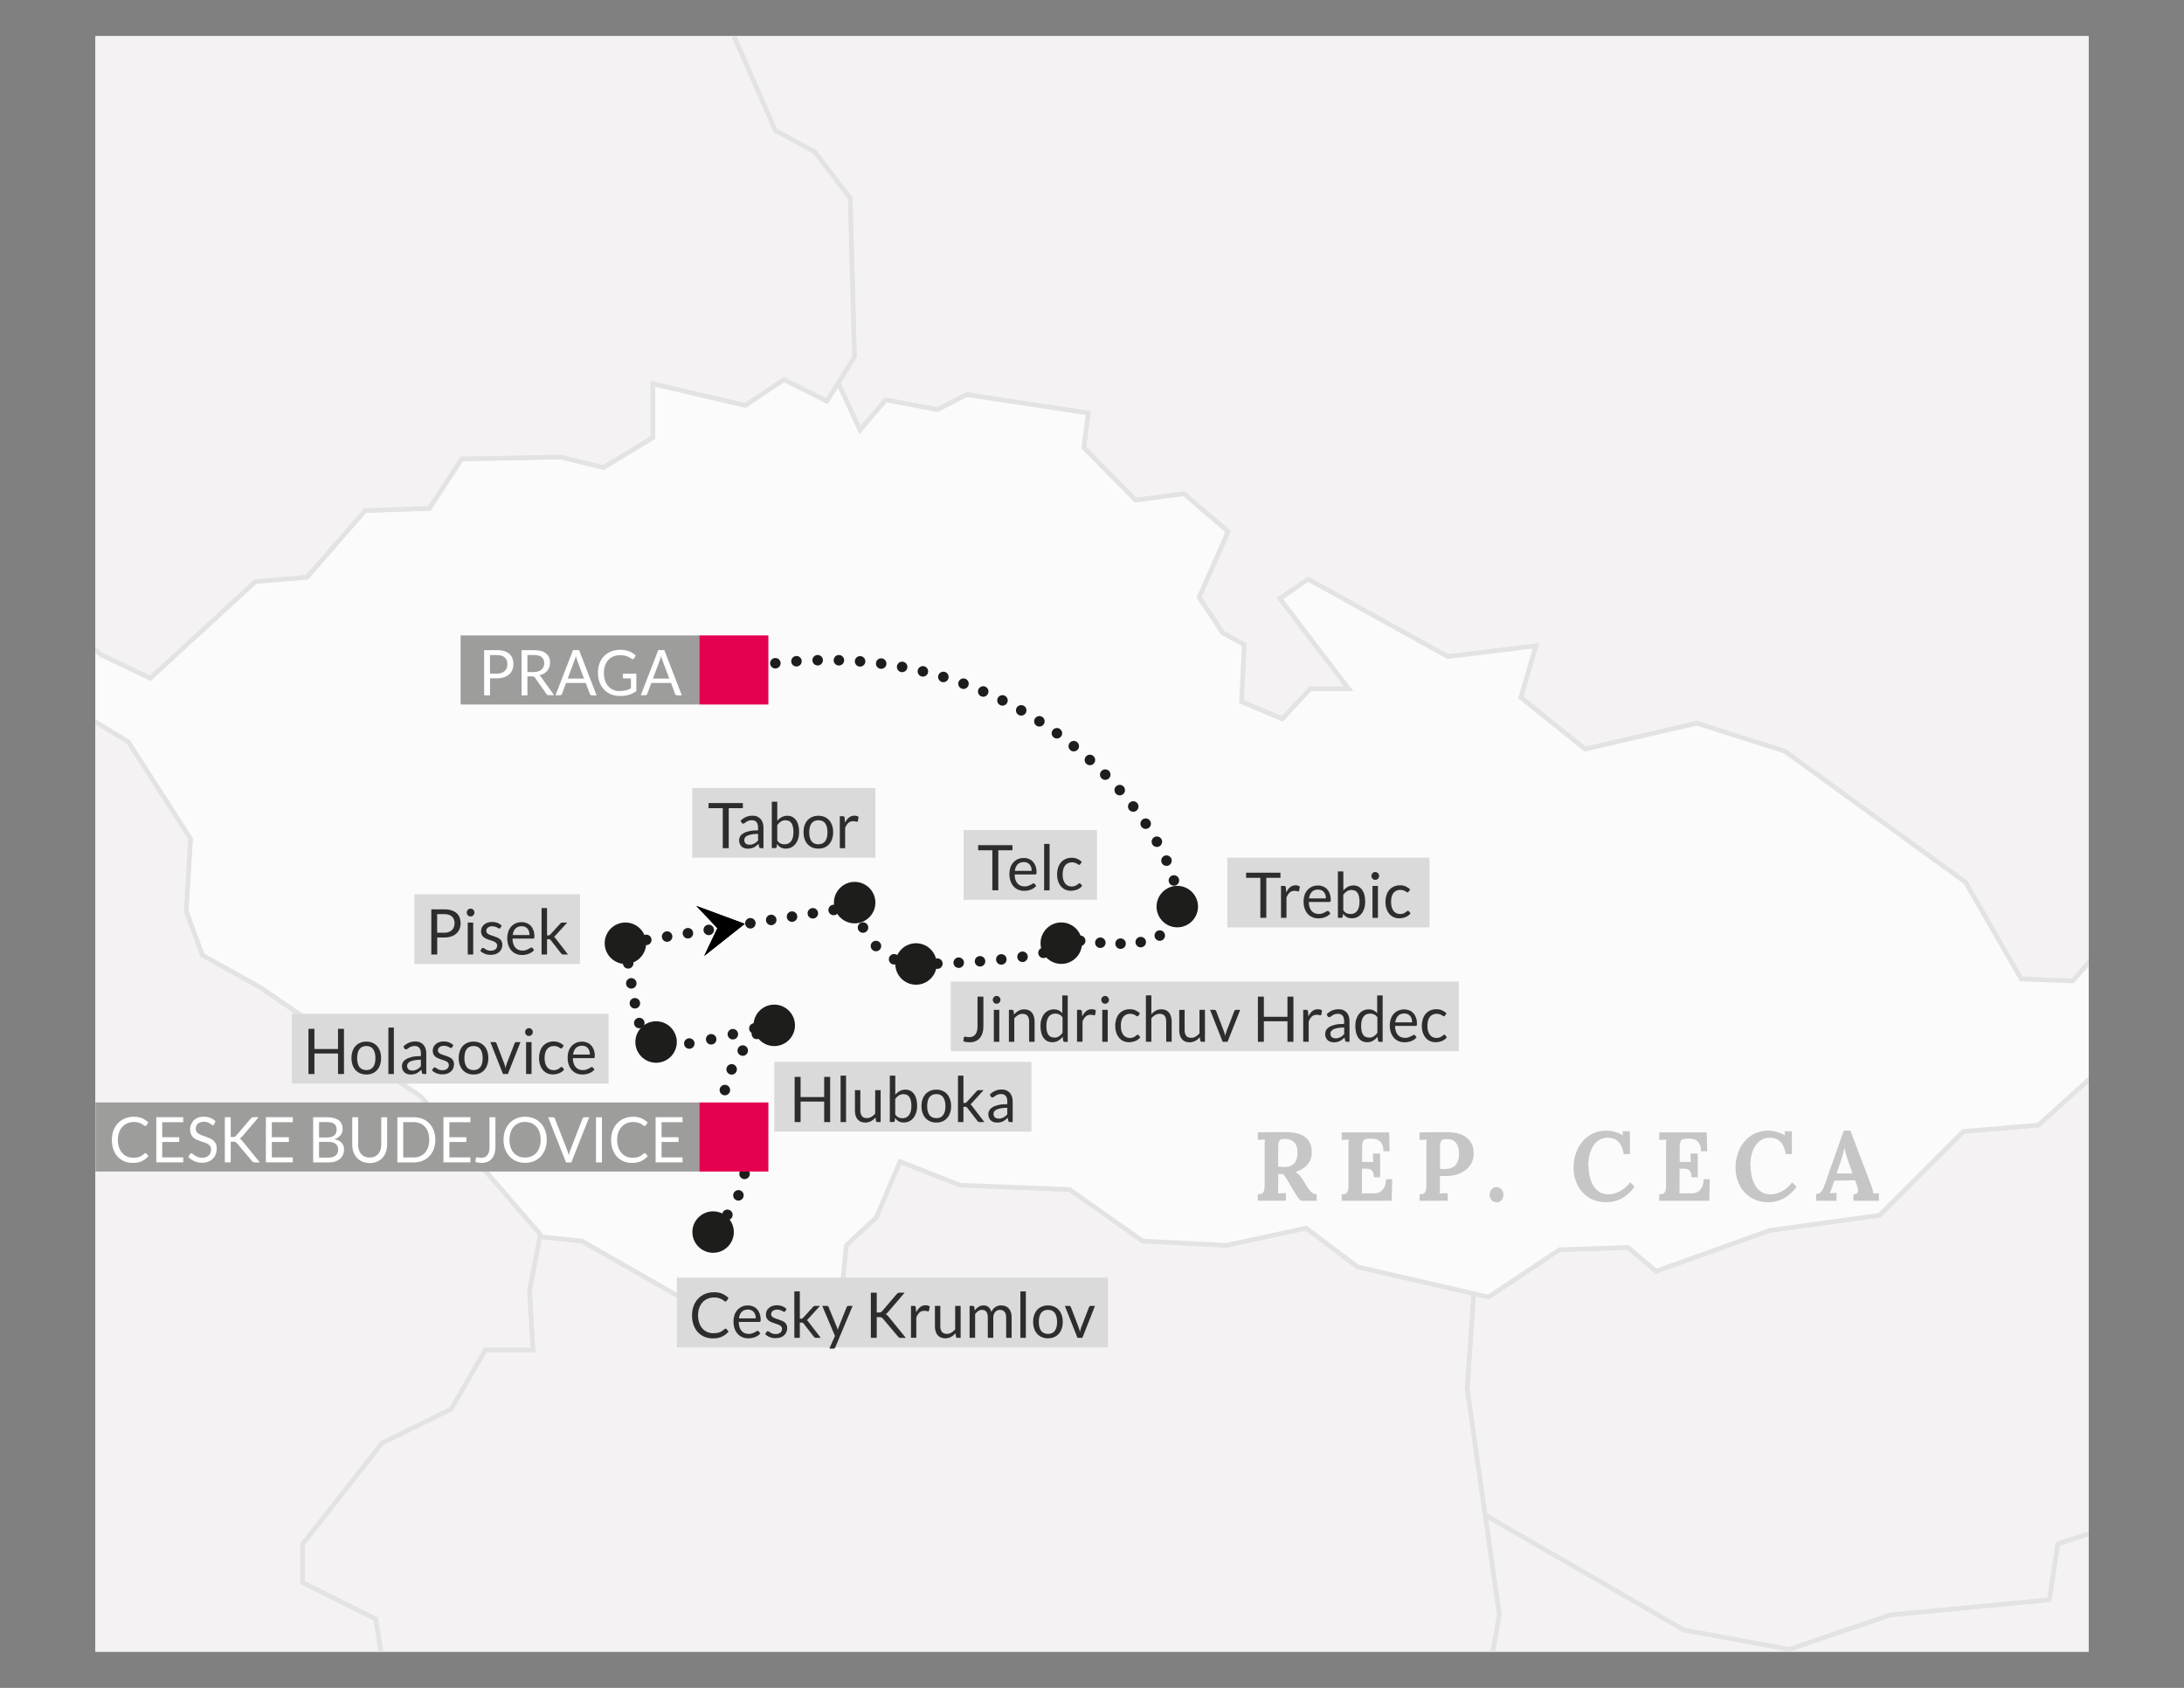 <?xml version="1.0" encoding="UTF-8"?>
<svg id="Livello_1" xmlns="http://www.w3.org/2000/svg" version="1.1" xmlns:xlink="http://www.w3.org/1999/xlink" viewBox="0 0 311.81 240.95">
  <rect x="0" y="0" width="311.81" height="240.95" fill="#808080" stroke="none"/>
  <!-- Generator: Adobe Illustrator 30.0.0, SVG Export Plug-In . SVG Version: 2.1.1 Build 123)  -->
  <defs>
    <style>
      .st0 {
        fill: #fbfbfb;
      }

      .st0, .st1 {
        fill-rule: evenodd;
      }

      .st2 {
        clip-path: url(#clippath-4);
      }

      .st3 {
        stroke-dasharray: 0 2.89;
      }

      .st3, .st4, .st5, .st6, .st7, .st8, .st9, .st10, .st11, .st12, .st13, .st14, .st15 {
        fill: none;
      }

      .st3, .st5, .st6, .st9, .st10, .st11, .st12, .st13, .st14, .st15 {
        stroke: #1d1d1b;
        stroke-linecap: round;
        stroke-linejoin: round;
        stroke-width: 1.5px;
      }

      .st4 {
        stroke: #e3e3e2;
      }

      .st4, .st7 {
        stroke-miterlimit: 10;
        stroke-width: .65px;
      }

      .st5 {
        stroke-dasharray: 0 3.12;
      }

      .st16 {
        fill: #fff;
      }

      .st17 {
        fill: #9d9d9c;
      }

      .st18 {
        fill: #2e2d2c;
      }

      .st6 {
        stroke-dasharray: 0 3.18;
      }

      .st7 {
        stroke: #e3e3e3;
      }

      .st19 {
        clip-path: url(#clippath-1);
      }

      .st20, .st1 {
        fill: #f4f2f2;
      }

      .st9 {
        stroke-dasharray: 0 3.01;
      }

      .st21 {
        fill: #e50051;
      }

      .st22 {
        clip-path: url(#clippath-3);
      }

      .st23 {
        fill: #d5e8f1;
      }

      .st11 {
        stroke-dasharray: 0 2.89;
      }

      .st12 {
        stroke-dasharray: 0 3.23;
      }

      .st24 {
        fill: #1d1d1b;
      }

      .st13 {
        stroke-dasharray: 0 3.03;
      }

      .st14 {
        stroke-dasharray: 0 3.2;
      }

      .st25 {
        clip-path: url(#clippath-2);
      }

      .st26 {
        fill: #c6c6c6;
      }

      .st27 {
        fill: #dadada;
      }

      .st28 {
        clip-path: url(#clippath);
      }

      .st15 {
        stroke-dasharray: 0 3.05;
      }
    </style>
    <clipPath id="clippath">
      <rect class="st8" x="13.63" y="5.17" width="284.56" height="230.6"/>
    </clipPath>
    <clipPath id="clippath-1">
      <rect class="st8" x="13.63" y="5.17" width="284.56" height="230.6"/>
    </clipPath>
    <clipPath id="clippath-2">
      <rect class="st8" width="311.81" height="240.95"/>
    </clipPath>
    <clipPath id="clippath-3">
      <rect class="st8" width="311.81" height="240.95"/>
    </clipPath>
    <clipPath id="clippath-4">
      <rect class="st8" width="311.81" height="240.95"/>
    </clipPath>
  </defs>
  <rect class="st16" x="13.63" y="5.17" width="284.56" height="230.6"/>
  <rect class="st23" x="13.63" y="5.17" width="284.56" height="230.6"/>
  <polygon class="st20" points="212.83 221.94 214.05 230.53 213.11 235.77 298.18 235.77 298.18 218.94 293.78 220.4 292.58 228.37 269.86 230.53 255.47 235.44 240.42 232.67 212.02 216.25 212.83 221.94"/>
  <g class="st28">
    <polygon class="st7" points="350.37 325.42 358.82 316.71 366.17 314.57 370.15 307.2 381.51 308.12 389.17 300.78 388.88 292.5 403.89 270.1 412.79 244 421.7 227.47 431.8 225.62 436.11 216.11 432.12 205.68 421.36 198.63 411.28 189.09 401.73 195.26 388.56 192.2 371.37 193.41 361.57 190.66 347.46 191.9 340.11 203.22 332.45 209.37 331.51 217.34 319.53 204.77 305.75 216.42 293.78 220.4 292.58 228.37 269.86 230.53 255.46 235.44 240.42 232.68 212.01 216.25 212.83 221.94 214.05 230.53 212.51 239.11 194.11 238.82 192.29 242.48 199.93 251.39 196.24 261.19 195.32 269.18 199.93 277.16 193.32 285.49 191.41 286.1 202.07 298.38 203.69 312.39 211.28 313.95 228.76 330.52 237.67 333.88 244.42 339.11 266.49 342.78 282.12 348.31 288.89 339.72 293.5 342.27 299.4 335.73 309.15 330.72 316.28 331.73 318.84 327.71 328.99 319.19 335.44 321.34 344.33 323.34 350.37 325.42"/>
  </g>
  <polygon class="st20" points="291.02 160.6 280.31 161.51 268.34 173.48 252.69 175.63 236.43 181.46 232.45 178.08 222.64 178.39 212.51 185.15 210.39 184.65 209.47 198.25 212.01 216.25 240.42 232.68 255.47 235.44 269.86 230.53 292.58 228.37 293.78 220.4 298.18 218.94 298.18 154.14 291.02 160.6"/>
  <g class="st19">
    <polygon class="st7" points="212.01 216.25 240.42 232.68 255.46 235.44 269.86 230.53 292.58 228.37 293.78 220.4 305.75 216.43 319.53 204.77 331.51 217.34 332.45 209.37 340.11 203.22 347.46 191.9 361.57 190.66 371.37 193.41 388.56 192.2 401.73 195.26 413.11 187.89 414.93 173.49 423.7 154.85 422.61 154.77 404.91 144.36 388.89 143.75 383.53 146.23 376.91 143.13 369.99 144.06 364.64 149.59 358.63 145.43 348.48 145.43 341.9 144.67 335.1 146.98 330.05 154.67 322.06 154.98 319.76 153.72 319.87 154.17 300.21 152.31 291.02 160.6 280.31 161.51 268.33 173.49 252.69 175.63 236.43 181.46 232.45 178.08 222.64 178.39 212.51 185.15 210.39 184.65 209.47 198.25 212.01 216.25"/>
    <path class="st1" d="M303.12,385.23l-1.07-6.87,8.31-3.07h3.96v-3.37l-7.96-1.83-4.31-3.7-2.43-11.03-5.24-12.57-5.49-3.06-6.77,8.59-15.63-5.53-22.07-3.68-6.75-5.22-8.91-3.37-17.47-16.57-7.59-1.56.26,1.95h-18.45l-25.83,13.52-1.81,11.07-13.53,6.75-2.44,14.74-8.59.62-15.96-7.37-8.61,2.44-11.04,8-14.98.84-.03.94,2.59,16.76,9.64,8.99-.95,3.22,3.86,3.24,10.31-16.74,1.6-9.02,6.4-7.4,10.34-.3,2.24,8.36,8.37,6.77,2.56,12.57,6.13,11.9,12.88,11.92,3.21.64,7.44,8.05-6.48-2.24-7.39.96-3.21,7.07,3.84,7.41h9.34l9.34,9.01,9.34,3.23,3.21,7.4,4.53,5.15,9.62-1.93,18.71,1.53,10.33,5.16,20.64,21.27-5.81.65-9.66-5.16,5.15,6.45,8.85,2.02v-.05l3.05-7.37-29.74-33.43-34.35-30.05-1.24-4.89,2.76-3.09-5.53-7.05-1.53-7.06-8.58-9.82-5.54.32-.29-6.15,3.37-3.36v-11.06l3.38-3.97,10.12,7.65,3.35,5.83,5.54-1.22.29-5.83,7.67-1.22,5.21.32,4.31-4.61,6.74,4,3.68-3.38,6.76,1.54,3.67,7.04,5.53-3.99,9.52,3.37,6.74-2.74,2.16,2.74,10.42-1.21,8.91,3.38,5.49-.93,8.58,7.05,11.96.3,1.07,1.35h-.03ZM214.54,486.15c.62-.31,14.73-.31,14.73-.31l5.54,5.22-12.9-.91-7.37-4ZM204.76,476.94l21.76.32-8.89,4.29-12.87-4.62h0ZM205.06,467.14h16.86l3.67,2.44-8.24,3.99-8.29-1.23-3.99-5.2h0ZM144.32,412.86l4.89,1.21,5.53,7.38-3.05,2.13-7.37-10.72ZM137.56,401.51l7.7,7.97-7.99-2.14.29-5.82ZM139.43,427.27l8.58,7.05,2.13,7.37-10.71-14.43h0ZM128.69,413.16l6.45,2.76.9,6.13-7.36-8.89h0ZM113.65,390.17l10.74,7.66,3.68,11.03-3.38.61-7.36-7.97,1.84-2.45-5.53-8.88h0ZM120.7,372.98l12.3,18.41-6.15,2.45-3.37-4.28-6.15-1.55-.9-11.96s3.65-3.07,4.27-3.07h0Z"/>
    <path class="st7" d="M303.12,385.23l-1.07-6.87,8.31-3.07h3.96v-3.37l-7.96-1.83-4.31-3.7-2.43-11.03-5.24-12.57-5.49-3.06-6.77,8.59-15.63-5.53-22.07-3.68-6.75-5.22-8.91-3.37-17.47-16.57-7.59-1.56.26,1.95h-18.45l-25.83,13.52-1.81,11.07-13.53,6.75-2.44,14.74-8.59.62-15.96-7.37-8.61,2.44-11.04,8-14.98.84-.03.94,2.59,16.76,9.64,8.99-.95,3.22,3.86,3.24,10.31-16.74,1.6-9.02,6.4-7.4,10.34-.3,2.24,8.36,8.37,6.77,2.56,12.57,6.13,11.9,12.88,11.92,3.21.64,7.44,8.05-6.48-2.24-7.39.96-3.21,7.07,3.84,7.41h9.34l9.34,9.01,9.34,3.23,3.21,7.4,4.53,5.15,9.62-1.93,18.71,1.53,10.33,5.16,20.64,21.27-5.81.65-9.66-5.16,5.15,6.45,8.85,2.02v-.05l3.05-7.37-29.74-33.43-34.35-30.05-1.24-4.89,2.76-3.09-5.53-7.05-1.53-7.06-8.58-9.82-5.54.32-.29-6.15,3.37-3.36v-11.06l3.38-3.97,10.12,7.65,3.35,5.83,5.54-1.22.29-5.83,7.67-1.22,5.21.32,4.31-4.61,6.74,4,3.68-3.38,6.76,1.54,3.67,7.04,5.53-3.99,9.52,3.37,6.74-2.74,2.16,2.74,10.42-1.21,8.91,3.38,5.49-.93,8.58,7.05,11.96.3,1.07,1.35h-.03ZM214.54,486.15c.62-.31,14.73-.31,14.73-.31l5.54,5.22-12.9-.91-7.37-4ZM204.76,476.94l21.76.32-8.89,4.29-12.87-4.62h0ZM205.06,467.14h16.86l3.67,2.44-8.24,3.99-8.29-1.23-3.99-5.2h0ZM144.32,412.86l4.89,1.21,5.53,7.38-3.05,2.13-7.37-10.72ZM137.56,401.51l7.7,7.97-7.99-2.14.29-5.82ZM139.43,427.27l8.58,7.05,2.13,7.37-10.71-14.43h0ZM128.69,413.16l6.45,2.76.9,6.13-7.36-8.89h0ZM113.65,390.17l10.74,7.66,3.68,11.03-3.38.61-7.36-7.97,1.84-2.45-5.53-8.88h0ZM120.7,372.98l12.3,18.41-6.15,2.45-3.37-4.28-6.15-1.55-.9-11.96s3.65-3.07,4.27-3.07h0Z"/>
    <polygon class="st1" points="82.69 364.98 97.67 364.14 108.71 356.13 117.32 353.68 133.28 361.05 141.88 360.44 144.32 345.69 157.86 338.94 159.67 327.87 185.51 314.35 203.95 314.35 202.07 298.38 191.41 286.1 181.04 289.49 162.4 299.95 157.95 299.48 151.82 300.25 142.13 304.72 132.9 304.72 122.78 308.72 117.25 302.12 98.19 302.25 91.5 301.5 81.68 315.6 84.75 322.34 79.24 330.95 81.29 345.45 82.02 345.64 90.39 349.5 90.06 355.29 82.97 357.22 82.69 364.98"/>
    <polygon class="st7" points="82.69 364.98 97.67 364.14 108.71 356.13 117.32 353.68 133.28 361.05 141.88 360.44 144.32 345.69 157.86 338.94 159.67 327.87 185.51 314.35 203.95 314.35 202.07 298.38 191.41 286.1 181.04 289.49 162.4 299.95 157.95 299.48 151.82 300.25 142.13 304.72 132.9 304.72 122.78 308.72 117.25 302.12 98.19 302.25 91.5 301.5 81.68 315.6 84.75 322.34 79.24 330.95 81.29 345.45 82.02 345.64 90.39 349.5 90.06 355.29 82.97 357.22 82.69 364.98"/>
    <polygon class="st1" points="91.5 301.5 98.19 302.25 117.25 302.12 122.78 308.72 132.9 304.72 142.13 304.72 151.82 300.25 157.95 299.48 162.4 299.95 181.04 289.49 193.32 285.49 199.93 277.16 195.32 269.18 196.24 261.19 199.93 251.39 192.29 242.48 194.11 238.82 212.51 239.11 214.05 230.53 212.83 221.94 209.47 198.25 210.39 184.65 193.81 180.84 186.47 175.31 175.1 177.77 163.15 177.16 152.71 169.8 137.06 169.18 128.49 165.81 125.09 173.79 120.81 177.77 120.19 184.21 108.55 184.83 104.56 189.43 83.08 177.16 77.08 176.52 75.6 184.22 76.08 192.69 69.29 192.69 64.39 201.15 54.55 205.99 43.21 220.4 43.21 225.94 53.65 231.13 54.87 239.11 50.58 242.18 41.08 236.67 31.56 239.41 21.75 236.67 14.98 237.58 1.51 246.47 -5.85 248.02 -12.61 245.86 -19.97 247.7 -26.1 243.72 -37.76 241.87 -49.09 243.41 -48.18 249.23 -50.95 252.61 -61.67 249.84 -67.5 243.41 -75.13 246.24 -80.05 248.72 -82.28 248.73 -77 252.31 -77.53 258.31 -72.7 262.08 -72.98 270.02 -66.28 270.39 -61.05 268.26 -52.16 276.82 -44.82 270.1 -38.05 270.1 -34.63 277.16 -34.41 276.89 -20.29 283.04 1.83 270.13 11.04 272.6 25.78 271.36 24.54 279.95 45.45 292.25 71.25 297.16 85.37 295.93 91.5 301.46 91.5 301.5"/>
    <polygon class="st7" points="91.5 301.5 98.19 302.25 117.25 302.12 122.78 308.72 132.9 304.72 142.13 304.72 151.82 300.25 157.95 299.48 162.4 299.95 181.04 289.49 193.32 285.49 199.93 277.16 195.32 269.18 196.24 261.19 199.93 251.39 192.29 242.48 194.11 238.82 212.51 239.11 214.05 230.53 212.83 221.94 209.47 198.25 210.39 184.65 193.81 180.84 186.47 175.31 175.1 177.77 163.15 177.16 152.71 169.8 137.06 169.18 128.49 165.81 125.09 173.79 120.81 177.77 120.19 184.21 108.55 184.83 104.56 189.43 83.08 177.16 77.08 176.52 75.6 184.22 76.08 192.69 69.29 192.69 64.39 201.15 54.55 205.99 43.21 220.4 43.21 225.94 53.65 231.13 54.87 239.11 50.58 242.18 41.08 236.67 31.56 239.41 21.75 236.67 14.98 237.58 1.51 246.47 -5.85 248.02 -12.61 245.86 -19.97 247.7 -26.1 243.72 -37.76 241.87 -49.09 243.41 -48.18 249.23 -50.95 252.61 -61.67 249.84 -67.5 243.41 -75.13 246.24 -80.05 248.72 -82.28 248.73 -77 252.31 -77.53 258.31 -72.7 262.08 -72.98 270.02 -66.28 270.39 -61.05 268.26 -52.16 276.82 -44.82 270.1 -38.05 270.1 -34.63 277.16 -34.41 276.89 -20.29 283.04 1.83 270.13 11.04 272.6 25.78 271.36 24.54 279.95 45.45 292.25 71.25 297.16 85.37 295.93 91.5 301.46 91.5 301.5"/>
    <polygon class="st1" points="319.76 153.72 322.06 154.98 330.05 154.67 335.11 146.98 341.9 144.66 348.48 145.43 358.63 145.43 364.64 149.59 369.99 144.06 376.92 143.13 383.53 146.23 388.89 143.75 404.91 144.36 422.61 154.77 431.81 155.39 432.41 142.51 430.58 130.85 456.65 101.71 460.33 88.83 466.79 82.09 473.84 81.77 476.19 69.11 473.11 63.89 471.87 57.25 475.57 52.48 465.27 46.02 460.35 33.56 454.96 28.01 454.5 8.46 455.43 -2.87 446.85 -16.67 443.45 -29.25 449.88 -39.68 458.49 -42.75 458.19 -69.43 453.28 -73.73 451.44 -84.15 445.62 -93.04 439.18 -112.68 431.81 -124.64 432.41 -134.75 427.85 -150.4 421.99 -151.02 412.49 -158.69 356.36 -153.17 302.31 -156.19 297.39 -154.33 282.9 -141.44 270.67 -138.55 267.45 -141.44 279.71 -148.21 290.96 -159.79 287.09 -159.47 278.09 -150.47 262.3 -143.05 243.95 -148.21 240.07 -158.17 242.98 -165.26 252.62 -163.99 257.14 -161.07 257.44 -163.99 245.55 -169.77 223.98 -175.25 207.25 -166.55 195 -167.52 182.45 -162.69 174.73 -152.07 162.48 -151.74 154.78 -143.05 154.78 -136.3 141.58 -135.97 121.59 -125.02 108.11 -124.03 103.28 -113.76 100.04 -103.46 97.12 -101.84 97.8 -97.67 93.55 -97.43 98.11 -78.33 96.89 -64.21 84.93 -58.06 84.93 -52.25 98.11 -38.14 96.57 -29.55 102.72 -21.58 102.72 -15.13 106.41 -6.24 103 1.12 110.68 18.61 116.33 21.7 121.38 28.32 121.99 50.95 119.67 54.68 122.78 61.4 126.47 57.1 133.84 58.48 138 56.34 155.35 58.96 154.73 63.89 162.12 71.41 169.03 70.49 175.33 75.88 171.19 85.27 174.56 90.35 177.64 92.03 177.24 100.17 183.07 102.63 187.06 98.34 192.57 98.34 182.74 85.45 186.76 82.69 206.7 93.73 219.26 92.21 217.12 99.57 226.3 106.94 242.25 103.25 254.81 107.24 280.6 125.94 288.57 139.76 295.93 140.04 299.63 135.75 310.98 136.07 317.41 142.81 319.76 153.72"/>
    <polygon class="st7" points="319.76 153.72 322.06 154.98 330.05 154.67 335.11 146.98 341.9 144.66 348.48 145.43 358.63 145.43 364.64 149.59 369.99 144.06 376.92 143.13 383.53 146.23 388.89 143.75 404.91 144.36 422.61 154.77 431.81 155.39 432.41 142.51 430.58 130.85 456.65 101.71 460.33 88.83 466.79 82.09 473.84 81.77 476.19 69.11 473.11 63.89 471.87 57.25 475.57 52.48 465.27 46.02 460.35 33.56 454.96 28.01 454.5 8.46 455.43 -2.87 446.85 -16.67 443.45 -29.25 449.88 -39.68 458.49 -42.75 458.19 -69.43 453.28 -73.73 451.44 -84.15 445.62 -93.04 439.18 -112.68 431.81 -124.64 432.41 -134.75 427.85 -150.4 421.99 -151.02 412.49 -158.69 356.36 -153.17 302.31 -156.19 297.39 -154.33 282.9 -141.44 270.67 -138.55 267.45 -141.44 279.71 -148.21 290.96 -159.79 287.09 -159.47 278.09 -150.47 262.3 -143.05 243.95 -148.21 240.07 -158.17 242.98 -165.26 252.62 -163.99 257.14 -161.07 257.44 -163.99 245.55 -169.77 223.98 -175.25 207.25 -166.55 195 -167.52 182.45 -162.69 174.73 -152.07 162.48 -151.74 154.78 -143.05 154.78 -136.3 141.58 -135.97 121.59 -125.02 108.11 -124.03 103.28 -113.76 100.04 -103.46 97.12 -101.84 97.8 -97.67 93.55 -97.43 98.11 -78.33 96.89 -64.21 84.93 -58.06 84.93 -52.25 98.11 -38.14 96.57 -29.55 102.72 -21.58 102.72 -15.13 106.41 -6.24 103 1.12 110.68 18.61 116.33 21.7 121.38 28.32 121.99 50.95 119.67 54.68 122.78 61.4 126.47 57.1 133.84 58.48 138 56.34 155.35 58.96 154.73 63.89 162.12 71.41 169.03 70.49 175.33 75.88 171.19 85.27 174.56 90.35 177.64 92.03 177.24 100.17 183.07 102.63 187.06 98.34 192.57 98.34 182.74 85.45 186.76 82.69 206.7 93.73 219.26 92.21 217.12 99.57 226.3 106.94 242.25 103.25 254.81 107.24 280.6 125.94 288.57 139.76 295.93 140.04 299.63 135.75 310.98 136.07 317.41 142.81 319.76 153.72"/>
    <polygon class="st0" points="119.67 54.68 122.78 61.4 126.47 57.1 133.84 58.48 138 56.34 155.35 58.96 154.73 63.89 162.12 71.41 169.03 70.49 175.33 75.88 171.19 85.27 174.56 90.35 177.64 92.03 177.24 100.17 183.07 102.63 187.06 98.34 192.57 98.34 182.74 85.45 186.76 82.69 206.7 93.73 219.26 92.21 217.12 99.57 226.3 106.94 242.25 103.25 254.81 107.24 280.6 125.94 288.57 139.76 295.93 140.04 299.63 135.75 310.97 136.07 317.41 142.81 319.87 154.17 300.22 152.31 291.02 160.6 280.31 161.51 268.34 173.48 252.69 175.63 236.43 181.46 232.45 178.08 222.65 178.39 212.51 185.15 193.81 180.84 186.47 175.31 175.1 177.77 163.15 177.16 152.71 169.8 137.07 169.18 128.49 165.81 125.09 173.8 120.81 177.77 120.19 184.21 108.55 184.83 104.56 189.43 83.08 177.16 77.08 176.52 77.14 176.22 60.08 156.53 51.8 150.98 37.17 140.98 28.88 136.36 26.58 130.04 27.2 119.74 18.3 105.89 7.07 99.11 6.61 92.8 10.3 90.03 14.37 93.42 21.46 96.8 36.47 83.01 43.83 82.39 52.12 72.88 61.3 72.57 65.91 65.51 80.04 65.24 86.15 66.74 93.2 62.47 93.2 54.78 106.41 57.86 111.92 54.18 118.05 57.25 119.67 54.68"/>
    <polygon class="st7" points="119.67 54.68 122.78 61.4 126.47 57.1 133.84 58.48 138 56.34 155.35 58.96 154.73 63.89 162.12 71.41 169.03 70.49 175.33 75.88 171.19 85.27 174.56 90.35 177.64 92.03 177.24 100.17 183.07 102.63 187.06 98.34 192.57 98.34 182.74 85.45 186.76 82.69 206.7 93.73 219.26 92.21 217.12 99.57 226.3 106.94 242.25 103.25 254.81 107.24 280.6 125.94 288.57 139.76 295.93 140.04 299.63 135.75 310.97 136.07 317.41 142.81 319.87 154.17 300.22 152.31 291.02 160.6 280.31 161.51 268.34 173.48 252.69 175.63 236.43 181.46 232.45 178.08 222.65 178.39 212.51 185.15 193.81 180.84 186.47 175.31 175.1 177.77 163.15 177.16 152.71 169.8 137.07 169.18 128.49 165.81 125.09 173.8 120.81 177.77 120.19 184.21 108.55 184.83 104.56 189.43 83.08 177.16 77.08 176.52 77.14 176.22 60.08 156.53 51.8 150.98 37.17 140.98 28.88 136.36 26.58 130.04 27.2 119.74 18.3 105.89 7.07 99.11 6.61 92.8 10.3 90.03 14.37 93.42 21.46 96.8 36.47 83.01 43.83 82.39 52.12 72.88 61.3 72.57 65.91 65.51 80.04 65.24 86.15 66.74 93.2 62.47 93.2 54.78 106.41 57.86 111.92 54.18 118.05 57.25 119.67 54.68"/>
    <polygon class="st1" points="-135.13 -171.93 -123.93 -172.5 -108.31 -168.19 -103.71 -166.04 -96.21 -167.36 -87.98 -158.51 -79.59 -157.54 -84.1 -147.86 -88.28 -143.69 -86.03 -138.87 -79.29 -136.94 -76.72 -129.83 -70.16 -134.63 -67.9 -139.14 -63.86 -141.54 -60.67 -137.05 -49.91 -129.35 -47.67 -132.39 -40.91 -137.69 -37.54 -135.76 -37.4 -128.54 -43.01 -121.79 -48.15 -122.59 -55.68 -117.46 -44.93 -114.26 -41.07 -116.01 -33.4 -115.22 -30.65 -110.56 -21.81 -111.37 -20.35 -117.46 -14.43 -125.65 1.14 -128.06 1.6 -131.93 10.12 -136.25 11.07 -140.57 14.77 -142.52 25.85 -141.38 17.05 -137.85 13.8 -134.47 12.36 -135.6 7.98 -131.12 11.18 -127.91 19.87 -134.04 29.21 -135 33.07 -136.94 35.98 -132.43 43.38 -131.12 53.99 -120.52 62.69 -122.14 67.51 -114.71 65.91 -106.67 73.65 -100.55 80.72 -101.54 85.88 -97.01 93.55 -97.43 98.11 -78.33 96.89 -64.21 84.93 -58.06 84.93 -52.25 98.11 -38.14 96.57 -29.55 102.72 -21.58 102.72 -15.13 106.41 -6.24 103 1.12 110.68 18.61 116.33 21.7 121.38 28.32 121.99 50.95 118.05 57.25 111.92 54.18 106.41 57.86 93.2 54.78 93.2 62.47 86.15 66.74 80.04 65.24 65.91 65.51 61.3 72.57 52.12 72.88 43.83 82.39 36.47 83.01 21.46 96.8 14.37 93.42 10.29 90.03 6.61 92.8 7.07 99.11 18.3 105.89 27.2 119.74 26.58 130.04 28.88 136.36 37.17 140.98 51.8 150.98 60.08 156.53 77.14 176.22 75.6 184.22 76.08 192.69 69.3 192.69 64.39 201.15 54.55 205.99 43.21 220.4 43.21 225.94 53.65 231.13 54.87 239.11 50.58 242.18 41.08 236.67 31.56 239.41 21.75 236.67 14.98 237.58 1.51 246.47 -5.84 248.02 -12.61 245.86 -19.97 247.7 -26.1 243.72 -37.76 241.87 -49.09 243.41 -48.18 249.23 -50.95 252.61 -61.67 249.84 -67.5 243.41 -75.13 246.24 -80.05 248.72 -82.28 248.73 -86.52 245.86 -98.16 237.27 -104.03 236.97 -108.31 240.95 -113.53 239.41 -116.57 231.13 -125.17 234.22 -124.25 239.41 -127.33 244.66 -137.72 240.95 -145.41 245.26 -152.4 243.18 -152.16 243.1 -156.13 234.8 -163.52 230.23 -164.12 217.95 -159.82 203.22 -153.99 197.71 -153.99 191.28 -149.36 178.39 -139.9 168.58 -148.17 163.05 -156.13 163.05 -166.27 158.44 -173.93 160.9 -179.47 158.74 -186.82 158.74 -193.86 161.2 -201.22 155.08 -201.22 149.86 -209.21 143.73 -209.38 143.77 -208.59 130.24 -213.19 126.24 -215.02 117.04 -225.16 104.47 -227.92 104.47 -223.01 92.82 -228.22 84.84 -227.92 79.63 -234.36 66.44 -231.61 60.31 -232.65 59.96 -229.08 50.62 -226.33 36.48 -228.84 24.14 -223.32 17.37 -218.1 8.79 -206.75 6.02 -196 8.46 -189.87 5.11 -194.48 -2.87 -188.97 -6.86 -187.73 -16.07 -185.28 -21.26 -189.57 -25.26 -200.01 -24.95 -201.22 -30.48 -197.55 -38.75 -188.65 -34.77 -183.14 -39.36 -183 -47.7 -179.62 -55.09 -179.02 -59.88 -176.55 -62.97 -176.34 -64.76 -175.51 -64.5 -177.47 -72.55 -186.81 -74.15 -190.67 -81.56 -189.05 -89.93 -170.06 -95.08 -164.58 -97.67 -155.23 -90.89 -155.23 -81.24 -148.17 -72.89 -143.98 -77.39 -147.84 -84.78 -147.84 -90.89 -143.98 -92.51 -137.86 -87.03 -138.5 -77.39 -129.17 -66.75 -133.05 -74.8 -133.36 -87.03 -134.97 -94.11 -129.81 -102.49 -123.05 -103.78 -116.3 -100.24 -107.26 -103.78 -93.87 -89.01 -75.41 -85.43 -92.97 -92.72 -106.33 -106.67 -116.62 -107.31 -122.41 -110.88 -122.41 -116.98 -115.64 -122.14 -123.37 -126.96 -123.37 -136.94 -130.78 -133.72 -131.11 -141.13 -124.03 -141.13 -116.3 -144.02 -125.61 -152.71 -124.99 -158.83 -129.49 -159.14 -135.29 -163.01 -134.67 -170.1 -135.13 -171.93"/>
    <polygon class="st4" points="-135.13 -171.93 -123.93 -172.5 -108.31 -168.19 -103.71 -166.04 -96.21 -167.36 -87.98 -158.51 -79.59 -157.54 -84.1 -147.86 -88.28 -143.69 -86.03 -138.87 -79.29 -136.94 -76.72 -129.83 -70.16 -134.63 -67.9 -139.14 -63.86 -141.54 -60.67 -137.05 -49.91 -129.35 -47.67 -132.39 -40.91 -137.69 -37.54 -135.76 -37.4 -128.54 -43.01 -121.79 -48.15 -122.59 -55.68 -117.46 -44.93 -114.26 -41.07 -116.01 -33.4 -115.22 -30.65 -110.56 -21.81 -111.37 -20.35 -117.46 -14.43 -125.65 1.14 -128.06 1.6 -131.93 10.12 -136.25 11.07 -140.57 14.77 -142.52 25.85 -141.38 17.05 -137.85 13.8 -134.47 12.36 -135.6 7.98 -131.12 11.18 -127.91 19.87 -134.04 29.21 -135 33.07 -136.94 35.98 -132.43 43.38 -131.12 53.99 -120.52 62.69 -122.14 67.51 -114.71 65.91 -106.67 73.65 -100.55 80.72 -101.54 85.88 -97.01 93.55 -97.43 98.11 -78.33 96.89 -64.21 84.93 -58.06 84.93 -52.25 98.11 -38.14 96.57 -29.55 102.72 -21.58 102.72 -15.13 106.41 -6.24 103 1.12 110.68 18.61 116.33 21.7 121.38 28.32 121.99 50.95 118.05 57.25 111.92 54.18 106.41 57.86 93.2 54.78 93.2 62.47 86.15 66.74 80.04 65.24 65.91 65.51 61.3 72.57 52.12 72.88 43.83 82.39 36.47 83.01 21.46 96.8 14.37 93.42 10.29 90.03 6.61 92.8 7.07 99.11 18.3 105.89 27.2 119.74 26.58 130.04 28.88 136.36 37.17 140.98 51.8 150.98 60.08 156.53 77.14 176.22 75.6 184.22 76.08 192.69 69.3 192.69 64.39 201.15 54.55 205.99 43.21 220.4 43.21 225.94 53.65 231.13 54.87 239.11 50.58 242.18 41.08 236.67 31.56 239.41 21.75 236.67 14.98 237.58 1.51 246.47 -5.84 248.02 -12.61 245.86 -19.97 247.7 -26.1 243.72 -37.76 241.87 -49.09 243.41 -48.18 249.23 -50.95 252.61 -61.67 249.84 -67.5 243.41 -75.13 246.24 -80.05 248.72 -82.28 248.73 -86.52 245.86 -98.16 237.27 -104.03 236.97 -108.31 240.95 -113.53 239.41 -116.57 231.13 -125.17 234.22 -124.25 239.41 -127.33 244.66 -137.72 240.95 -145.41 245.26 -152.4 243.18 -152.16 243.1 -156.13 234.8 -163.52 230.23 -164.12 217.95 -159.82 203.22 -153.99 197.71 -153.99 191.28 -149.36 178.39 -139.9 168.58 -148.17 163.05 -156.13 163.05 -166.27 158.44 -173.93 160.9 -179.47 158.74 -186.82 158.74 -193.86 161.2 -201.22 155.08 -201.22 149.86 -209.21 143.73 -209.38 143.77 -208.59 130.24 -213.19 126.24 -215.02 117.04 -225.16 104.47 -227.92 104.47 -223.01 92.82 -228.22 84.84 -227.92 79.63 -234.36 66.44 -231.61 60.31 -232.65 59.96 -229.08 50.62 -226.33 36.48 -228.84 24.14 -223.32 17.37 -218.1 8.79 -206.75 6.02 -196 8.46 -189.87 5.11 -194.48 -2.87 -188.97 -6.86 -187.73 -16.07 -185.28 -21.26 -189.57 -25.26 -200.01 -24.95 -201.22 -30.48 -197.55 -38.75 -188.65 -34.77 -183.14 -39.36 -183 -47.7 -179.62 -55.09 -179.02 -59.88 -176.55 -62.97 -176.34 -64.76 -175.51 -64.5 -177.47 -72.55 -186.81 -74.15 -190.67 -81.56 -189.05 -89.93 -170.06 -95.08 -164.58 -97.67 -155.23 -90.89 -155.23 -81.24 -148.17 -72.89 -143.98 -77.39 -147.84 -84.78 -147.84 -90.89 -143.98 -92.51 -137.86 -87.03 -138.5 -77.39 -129.17 -66.75 -133.05 -74.8 -133.36 -87.03 -134.97 -94.11 -129.81 -102.49 -123.05 -103.78 -116.3 -100.24 -107.26 -103.78 -93.87 -89.01 -75.41 -85.43 -92.97 -92.72 -106.33 -106.67 -116.62 -107.31 -122.41 -110.88 -122.41 -116.98 -115.64 -122.14 -123.37 -126.96 -123.37 -136.94 -130.78 -133.72 -131.11 -141.13 -124.03 -141.13 -116.3 -144.02 -125.61 -152.71 -124.99 -158.83 -129.49 -159.14 -135.29 -163.01 -134.67 -170.1 -135.13 -171.93"/>
    <polygon class="st1" points="-77.53 258.31 -72.7 262.08 -72.98 270.02 -77.34 269.79 -80.08 264.87 -77.62 259.35 -77.53 258.31"/>
    <polygon class="st7" points="-77.53 258.31 -72.7 262.08 -72.98 270.02 -77.34 269.79 -80.08 264.87 -77.62 259.35 -77.53 258.31"/>
    <polygon class="st1" points="-152.4 243.18 -145.41 245.26 -137.72 240.95 -127.33 244.66 -124.25 239.41 -125.17 234.22 -116.57 231.13 -113.53 239.41 -108.31 240.95 -104.03 236.97 -98.16 237.27 -86.52 245.86 -77 252.31 -77.62 259.35 -80.08 264.87 -77.34 269.79 -66.28 270.39 -61.05 268.26 -52.16 276.82 -44.82 270.1 -38.05 270.1 -34.63 277.16 -43.04 287.32 -38.72 300.84 -55.33 304.53 -57.15 320.5 -64.53 314.35 -71.9 314.98 -90.33 310.07 -90.33 321.73 -98.92 337.1 -103.22 328.48 -116.75 321.73 -115.51 311.88 -125.33 305.75 -140.71 332.17 -151.76 327.26 -168.33 339.54 -177.5 336.1 -178.85 328.98 -183.74 325.01 -186.82 314.57 -191.11 306.59 -203.69 305.98 -209.52 311.2 -205.52 321.63 -215.96 325.91 -225.16 325.01 -226.06 318.26 -221.17 315.79 -216.1 316.09 -216.26 307.82 -214.42 294.94 -203.38 277.46 -196.94 275 -188.65 264.27 -180.99 260.89 -182.54 252.92 -191.4 248.32 -185.9 241.57 -176.07 240.95 -173.61 246.47 -165.96 247.4 -152.4 243.18"/>
    <polygon class="st7" points="-152.4 243.18 -145.41 245.26 -137.72 240.95 -127.33 244.66 -124.25 239.41 -125.17 234.22 -116.57 231.13 -113.53 239.41 -108.31 240.95 -104.03 236.97 -98.16 237.27 -86.52 245.86 -77 252.31 -77.62 259.35 -80.08 264.87 -77.34 269.79 -66.28 270.39 -61.05 268.26 -52.16 276.82 -44.82 270.1 -38.05 270.1 -34.63 277.16 -43.04 287.32 -38.72 300.84 -55.33 304.53 -57.15 320.5 -64.53 314.35 -71.9 314.98 -90.33 310.07 -90.33 321.73 -98.92 337.1 -103.22 328.48 -116.75 321.73 -115.51 311.88 -125.33 305.75 -140.71 332.17 -151.76 327.26 -168.33 339.54 -177.5 336.1 -178.85 328.98 -183.74 325.01 -186.82 314.57 -191.11 306.59 -203.69 305.98 -209.52 311.2 -205.52 321.63 -215.96 325.91 -225.16 325.01 -226.06 318.26 -221.17 315.79 -216.1 316.09 -216.26 307.82 -214.42 294.94 -203.38 277.46 -196.94 275 -188.65 264.27 -180.99 260.89 -182.54 252.92 -191.4 248.32 -185.9 241.57 -176.07 240.95 -173.61 246.47 -165.96 247.4 -152.4 243.18"/>
    <path class="st1" d="M-177.5,336.1l-1.35-7.12-4.89-3.97-3.08-10.43-4.29-7.97-12.58-.62-5.83,5.22,4,10.44-10.43,4.28-9.2-.91-.9-6.75,4.89-2.46,5.07.3-.16-8.28,1.84-12.88,11.04-17.48,6.44-2.45,8.29-10.73,7.66-3.39-1.54-7.97-8.87-4.59,5.5-6.75,9.83-.62,2.46,5.52,7.64.93,13.81-4.31-3.97-8.29-7.39-4.57-.6-12.28,4.3-14.73,5.83-5.51v-6.43l4.62-12.88,9.47-9.82-8.28-5.53h-7.96l-10.13-4.61-7.66,2.46-5.54-2.16h-7.36l-7.04,2.46-7.36-6.12v-5.22l-7.99-6.13-6.15,1.54-10.71-2.16-4.91-7.97h-6.74l-3.69,2.44-7.69-5.51-8.59-.6-9.82-12.27-5.5-1.21-3.69-4.31h-5.21l-4.62,3.07-8.88-4.61-.62-11.65-5.81-2.76-5.21-4.31-5.24.32-11.93-9.8-1.53-7.06-9.83-3.68-1.83-14.73-4.91-3.59-1.29,2.31-15.12,5.16-3.53-2.89-12.23,7.08-2.92,8.35,1.95,9.99-2.57,15.77-12.23,11.92v5.15l-13.53,3.86-7.07.32-7.72-2.57-16.11,8.69-3.86,7.42,2.91,5.16,7.39,2.56-9.96,7.09-12.23,2.57-16.76-2.26-7.4-3.86-6.1,3.55-2.57-5.82-5.5-4.15,2.57-6.76-6.75-3.25-7.07,2.59-10.01-.32-4.5-1.91,2.91,9.65-1.62,4.15,14.17,13.23-2.59,4.16,1.95,6.45-1.61,6.43,4.5,5.8.99,7.4-14.84-1.92-6.43,2.24-6.12-1.6-7.42,1.92-2.88-2.91-9.36,7.74-11.88-15.78-6.76-2.24-10.02,2.24-8.01,7.41-4.22-2.25-4.83,4.5-4.16-2.88-8.69.95-5.48,5.47-12.87.97-5.82,6.76,3.24,5.47,7.42-2.57,7.37,2.26,1.94,2.91-8.04-1.62-4.83.65,2.88,8.05,2.59-6.12,5.16,1.94,1.29,5.48-4.85,1.92-7.69,2.89.3,2.25h7.39l3.22,9.02-.99,5.14,8.71-5.8,6.15,1.62,5.13-.96,13.51,5.46,2.91,4.84h5.46l9.36,6.1,6.74-6.1,4.19.95-1.59,4.83,2.22,2.9,7.08-4.2,4.2,4.2-3.24,8.35,3.88,6.12,5.16.34,8.04-5.16,8.72.97,5.45,7.41-6.78-3.87-7.69.31-4.86,6.77,4.5,1.92,1.67,8.38-3.88,7.07,1.59,5.48,7.1.97,10.6,13.18,10.33,1.6,9.95,5.8-.29,7.4,3.85,6.12-3.21,8.38-1.94.97-1.92,7.4,7.07,1.6,12.9,9.98,9.98,24.16-10.96-10.63-2.89-10.29-8.68-4.53-4.2,2.89-4.21,21.26.33,15.47,6.77,4.5-5.47,4.18-2.27,28.98-7.7,25.12-9.83,5.84,7.32,4.05.91,2.13,5.23.93,1.54,8.88-1.22,6.76,12.55-1.54,16.87,6.77,7.98,8.59,8.61-4.02,9.5,9.84,11.66-.32,5.82,3.07,7.36-7.66,19.33-.61,7.34,3.98,11.68-1.22,12.26,6.75,19.94-1.84,14.11,8.58,5.37,1.8-.48-4.11-3.21-12.23,3.21-14.49.97-7.07,9.64-8.7,14.84-15.77,4.82-.33,4.83,3.56,9.66,1.29,10.31,6.12h7.05l6.45-5.16,6.12-.62,25.75,16.08,7.1,6.11,18.99.97,8.06-6.75-1.62-4.19,7.42-9.32,26.72-19.97,1.51-.25-2.89-9.15,5.54-12.9h-12.9l-13.54-9.21-1.83-22.12-10.43-11.07,6.15-6.76,9.82-1.23,2.44-14.13-7.98-7.35-1.21-10.45,3.67-4.32.67.25h-.01ZM-88.6,570.04l-12.88-5.48-2.24-3.87,2.88-4.51,3.23.65-2.27-3.87h-2.88l.32-5.8-5.78-3.24-2.59-4.16,3.24-1.95v-3.22l-6.11-3.21-1.62-6.12h4.82l1.62-3.89-4.81-4.49,5.78-10.31,12.87-4.49,5.15-5.15,5.16,5.46h3.22l1.27-7.72-2.57-5.48,1.61-7.4h4.21l2.24,12.23-.97,10.94,4.53,17.08-5.18,19.65.33,10.93-4.5,13.52-8.06,3.88h0s0,0,0,0Z"/>
    <path class="st7" d="M-177.5,336.1l-1.35-7.12-4.89-3.97-3.08-10.43-4.29-7.97-12.58-.62-5.83,5.22,4,10.44-10.43,4.28-9.2-.91-.9-6.75,4.89-2.46,5.07.3-.16-8.28,1.84-12.88,11.04-17.48,6.44-2.45,8.29-10.73,7.66-3.39-1.54-7.97-8.87-4.59,5.5-6.75,9.83-.62,2.46,5.52,7.64.93,13.81-4.31-3.97-8.29-7.39-4.57-.6-12.28,4.3-14.73,5.83-5.51v-6.43l4.62-12.88,9.47-9.82-8.28-5.53h-7.96l-10.13-4.61-7.66,2.46-5.54-2.16h-7.36l-7.04,2.46-7.36-6.12v-5.22l-7.99-6.13-6.15,1.54-10.71-2.16-4.91-7.97h-6.74l-3.69,2.44-7.69-5.51-8.59-.6-9.82-12.27-5.5-1.21-3.69-4.31h-5.21l-4.62,3.07-8.88-4.61-.62-11.65-5.81-2.76-5.21-4.31-5.24.32-11.93-9.8-1.53-7.06-9.83-3.68-1.83-14.73-4.91-3.59-1.29,2.31-15.12,5.16-3.53-2.89-12.23,7.08-2.92,8.35,1.95,9.99-2.57,15.77-12.23,11.92v5.15l-13.53,3.86-7.07.32-7.72-2.57-16.11,8.69-3.86,7.42,2.91,5.16,7.39,2.56-9.96,7.09-12.23,2.57-16.76-2.26-7.4-3.86-6.1,3.55-2.57-5.82-5.5-4.15,2.57-6.76-6.75-3.25-7.07,2.59-10.01-.32-4.5-1.91,2.91,9.65-1.62,4.15,14.17,13.23-2.59,4.16,1.95,6.45-1.61,6.43,4.5,5.8.99,7.4-14.84-1.92-6.43,2.24-6.12-1.6-7.42,1.92-2.88-2.91-9.36,7.74-11.88-15.78-6.76-2.24-10.02,2.24-8.01,7.41-4.22-2.25-4.83,4.5-4.16-2.88-8.69.95-5.48,5.47-12.87.97-5.82,6.76,3.24,5.47,7.42-2.57,7.37,2.26,1.94,2.91-8.04-1.62-4.83.65,2.88,8.05,2.59-6.12,5.16,1.94,1.29,5.48-4.85,1.92-7.69,2.89.3,2.25h7.39l3.22,9.02-.99,5.14,8.71-5.8,6.15,1.62,5.13-.96,13.51,5.46,2.91,4.84h5.46l9.36,6.1,6.74-6.1,4.19.95-1.59,4.83,2.22,2.9,7.08-4.2,4.2,4.2-3.24,8.35,3.88,6.12,5.16.34,8.04-5.16,8.72.97,5.45,7.41-6.78-3.87-7.69.31-4.86,6.77,4.5,1.92,1.67,8.38-3.88,7.07,1.59,5.48,7.1.97,10.6,13.18,10.33,1.6,9.95,5.8-.29,7.4,3.85,6.12-3.21,8.38-1.94.97-1.92,7.4,7.07,1.6,12.9,9.98,9.98,24.16-10.96-10.63-2.89-10.29-8.68-4.53-4.2,2.89-4.21,21.26.33,15.47,6.77,4.5-5.47,4.18-2.27,28.98-7.7,25.12-9.83,5.84,7.32,4.05.91,2.13,5.23.93,1.54,8.88-1.22,6.76,12.55-1.54,16.87,6.77,7.98,8.59,8.61-4.02,9.5,9.84,11.66-.32,5.82,3.07,7.36-7.66,19.33-.61,7.34,3.98,11.68-1.22,12.26,6.75,19.94-1.84,14.11,8.58,5.37,1.8-.48-4.11-3.21-12.23,3.21-14.49.97-7.07,9.64-8.7,14.84-15.77,4.82-.33,4.83,3.56,9.66,1.29,10.31,6.12h7.05l6.45-5.16,6.12-.62,25.75,16.08,7.1,6.11,18.99.97,8.06-6.75-1.62-4.19,7.42-9.32,26.72-19.97,1.51-.25-2.89-9.15,5.54-12.9h-12.9l-13.54-9.21-1.83-22.12-10.43-11.07,6.15-6.76,9.82-1.23,2.44-14.13-7.98-7.35-1.21-10.45,3.67-4.32.67.25h-.01ZM-88.6,570.04l-12.88-5.48-2.24-3.87,2.88-4.51,3.23.65-2.27-3.87h-2.88l.32-5.8-5.78-3.24-2.59-4.16,3.24-1.95v-3.22l-6.11-3.21-1.62-6.12h4.82l1.62-3.89-4.81-4.49,5.78-10.31,12.87-4.49,5.15-5.15,5.16,5.46h3.22l1.27-7.72-2.57-5.48,1.61-7.4h4.21l2.24,12.23-.97,10.94,4.53,17.08-5.18,19.65.33,10.93-4.5,13.52-8.06,3.88h0s0,0,0,0Z"/>
    <path class="st1" d="M-155.02,444.53l-2.89-9.15,5.54-12.9h-12.9l-13.54-9.21-1.83-22.12-10.43-11.07,6.15-6.76,9.82-1.23,2.45-14.13-7.98-7.35-1.21-10.45,3.67-4.32,9.83,3.69,16.57-12.28,11.06,4.91,15.38-26.43,9.82,6.14-1.24,9.85,13.53,6.74,4.29,8.62,8.59-15.36v-11.66l18.43,4.91,7.37-.64,7.39,6.15,1.81-15.97,16.62-3.69-4.32-13.52,8.63-10.44,14.12,6.15,22.11-12.9,9.21,2.46,14.74-1.24-1.24,8.59,20.91,12.3,25.8,4.91,14.12-1.22,6.13,5.53-9.82,14.14,3.06,6.74-5.51,8.61,2.05,14.51-9.58-2.39-5.8,2.9-6.12,6.11h-9.32l-8.71,7.72-9.32,1.27-3.23,6.45,4.53,9.02,5.77,7.4-6.43,9.64-3.86,3.23,4.83,10.64,1.27,12.23,4.51,6.45,18.71,9.98,10.28,5.47,5.13,7.09,27.71,28,.63,7.4,3.56,1.92.32,8.71,5.8,8.37,7.74,7.9,6.08,9.49,12.5,9.65,6.01,6.17,7.91,1.57,5.46,3.3,16.11-.08,6.75,1.94,10.28-1.63,7.43,3.86-1.62,5.8-10.63,7.41-.3,3.87,4.15,6.76h8.7l16.11,3.88,33.47,18.01,13.06,9.76,8.5,8.93,13.85,3.53,7.04,4.91,3.25,5.74-1.29,10.93-3.61,5.24,1.03,6.89-2.31,1.86-.35,2.45-7.51-3.14-5.91-7.43-3.54-7.78,1-6.4-4.59-2.75-13.15-.19-2.61-3.88-8.66-4.18-5.75.79-3.91,2.42-2.91,10.31-4.82,5.17.48,5.47-1.46,6.42-6.13,4.18.07,6.33,2.86,4.29,6.75.99,11.93,11.26,2.32,4.83-1.36,10.95,2.24,3.88-2.89,6.08-7.4,1.95-7.07,7.4-.99,19.62-11.58,9.34-1.6,9.02-6.13,8.36-12.21.96-9.36-9.32-.32-6.45,2.05-3.22,5.16-2.88,5.02-5.81,1.08-8.03-1.08-8.38,2.43-1.44,3.39-.16,4.49-5.48.32-7.72-4.81-7.07-3.56-15.13-4.49-5.82-1.94-12.87-3.86-13.52-6.12-3.86-4.83,2.92-10.94-2.61-3.54-7.09-8.68-.63-4.19-4.2,1.94-3.53.95-8.38-5.47-7.08-7.74-.65-7.4.33.63-5.8-7.07-2.58-4.82,1.93-5.48-3.54-9.01-16.73-8.4-.66-8.68-3.53-5.48,5.14h-7.72l-1.6-7.09-7.07-4.82-8.04-1.3-16.78-12.53-17.38-22.21-5.48-1.95-1.57-6.76-7.74-10.31-12.25-.32-1.29-7.74-11.6-10.93-6.44-8.06-10.01-4.83.37-11.92-6.8-4.17-.3-7.41-7.7-12.55-3.45-6.54-2.43-4.57-3.54-6.78-12.49-3.68-8.36-5.48-28.34-7.39-21.91,12.21-.3,7.09-7.43,9.32-20.35,3.62h.03ZM-123.86,588.08l2.76-.4.7-3.85,3.59-3.99-3.37-2.92-1.37,4.15-2.62,1.46.3,5.54h0ZM-15.49,518.74l4.93,2.31-1.7-3.84-3.22,1.53h0ZM-49.28,494.42l-3.7,3.84,4.59,1.84,8.79-3.07,6.74.3-1.05-4.61-4-4.77-1.97,2.76-9.39,3.68h0ZM-101.8,702.64l3.19-1.91,4.2,1.91,6.13-2.55.63-9.65,2.57-5.8,8.07.62,5.13,5.17h4.83l3.21-6.12v-15.78l1.62-4.49-1.92-17.06,3.19-15.47-10.93-9.65,9.36-6.12,1.27-6.44-2.25-9.96-5.5-6.13-6.1-11.27-3.21,3.22-7.42-5.8-6.43.62-15.43,18.37-6.78.32-9.66-5.8v9.34l-1.59,6.1,6.74,6.77,1.62,6.43,5.47,4.84v9.99l-6.1,6.44,2.57,5.15,8.36.65v3.52l-5.13,6.13-3.88,14.82,3.53,5.48,4.21,17.38,6.43,6.74h0s0,0,0,0ZM167.66,814.7l-.67-10.63,4.21-5.16-.99-9.34-7.74-10.61,7.74-20.62,7.74-7.07,1.59-11.26-6.42-7.72-10.64,10.29-4.5-.65-9.34-5.14-9.02,9.65-19.29-1.29-15.77,4.83-11.3-2.26-8.02-5.47-9.34.97-5.16,4.18-2.89-3.86-10.31,4.82-1.27,13.85,9.01,8.37,9.01-1.62,16.11,10.95,8.68,2.26,8.04,8.7,19.03,7.09,3.86-2.57,8.34,6.12,1.62,6.76,19.65,7.72,8.06-1.28h0Z"/>
    <path class="st7" d="M-155.02,444.53l-2.89-9.15,5.54-12.9h-12.9l-13.54-9.21-1.83-22.12-10.43-11.07,6.15-6.76,9.82-1.23,2.45-14.13-7.98-7.35-1.21-10.45,3.67-4.32,9.83,3.69,16.57-12.28,11.06,4.91,15.38-26.43,9.82,6.14-1.24,9.85,13.53,6.74,4.29,8.62,8.59-15.36v-11.66l18.43,4.91,7.37-.64,7.39,6.15,1.81-15.97,16.62-3.69-4.32-13.52,8.63-10.44,14.12,6.15,22.11-12.9,9.21,2.46,14.74-1.24-1.24,8.59,20.91,12.3,25.8,4.91,14.12-1.22,6.13,5.53-9.82,14.14,3.06,6.74-5.51,8.61,2.05,14.51-9.58-2.39-5.8,2.9-6.12,6.11h-9.32l-8.71,7.72-9.32,1.27-3.23,6.45,4.53,9.02,5.77,7.4-6.43,9.64-3.86,3.23,4.83,10.64,1.27,12.23,4.51,6.45,18.71,9.98,10.28,5.47,5.13,7.09,27.71,28,.63,7.4,3.56,1.92.32,8.71,5.8,8.37,7.74,7.9,6.08,9.49,12.5,9.65,6.01,6.17,7.91,1.57,5.46,3.3,16.11-.08,6.75,1.94,10.28-1.63,7.43,3.86-1.62,5.8-10.63,7.41-.3,3.87,4.15,6.76h8.7l16.11,3.88,33.47,18.01,13.06,9.76,8.5,8.93,13.85,3.53,7.04,4.91,3.25,5.74-1.29,10.93-3.61,5.24,1.03,6.89-2.31,1.86-.35,2.45-7.51-3.14-5.91-7.43-3.54-7.78,1-6.4-4.59-2.75-13.15-.19-2.61-3.88-8.66-4.18-5.75.79-3.91,2.42-2.91,10.31-4.82,5.17.48,5.47-1.46,6.42-6.13,4.18.07,6.33,2.86,4.29,6.75.99,11.93,11.26,2.32,4.83-1.36,10.95,2.24,3.88-2.89,6.08-7.4,1.95-7.07,7.4-.99,19.62-11.58,9.34-1.6,9.02-6.13,8.36-12.21.96-9.36-9.32-.32-6.45,2.05-3.22,5.16-2.88,5.02-5.81,1.08-8.03-1.08-8.38,2.43-1.44,3.39-.16,4.49-5.48.32-7.72-4.81-7.07-3.56-15.13-4.49-5.82-1.94-12.87-3.86-13.52-6.12-3.86-4.83,2.92-10.94-2.61-3.54-7.09-8.68-.63-4.19-4.2,1.94-3.53.95-8.38-5.47-7.08-7.74-.65-7.4.33.63-5.8-7.07-2.58-4.82,1.93-5.48-3.54-9.01-16.73-8.4-.66-8.68-3.53-5.48,5.14h-7.72l-1.6-7.09-7.07-4.82-8.04-1.3-16.78-12.53-17.38-22.21-5.48-1.95-1.57-6.76-7.74-10.31-12.25-.32-1.29-7.74-11.6-10.93-6.44-8.06-10.01-4.83.37-11.92-6.8-4.17-.3-7.41-7.7-12.55-3.45-6.54-2.43-4.57-3.54-6.78-12.49-3.68-8.36-5.48-28.34-7.39-21.91,12.21-.3,7.09-7.43,9.32-20.35,3.62h.03ZM-123.86,588.08l2.76-.4.7-3.85,3.59-3.99-3.37-2.92-1.37,4.15-2.62,1.46.3,5.54h0ZM-15.49,518.74l4.93,2.31-1.7-3.84-3.22,1.53h0ZM-49.28,494.42l-3.7,3.84,4.59,1.84,8.79-3.07,6.74.3-1.05-4.61-4-4.77-1.97,2.76-9.39,3.68h0ZM-101.8,702.64l3.19-1.91,4.2,1.91,6.13-2.55.63-9.65,2.57-5.8,8.07.62,5.13,5.17h4.83l3.21-6.12v-15.78l1.62-4.49-1.92-17.06,3.19-15.47-10.93-9.65,9.36-6.12,1.27-6.44-2.25-9.96-5.5-6.13-6.1-11.27-3.21,3.22-7.42-5.8-6.43.62-15.43,18.37-6.78.32-9.66-5.8v9.34l-1.59,6.1,6.74,6.77,1.62,6.43,5.47,4.84v9.99l-6.1,6.44,2.57,5.15,8.36.65v3.52l-5.13,6.13-3.88,14.82,3.53,5.48,4.21,17.38,6.43,6.74h0s0,0,0,0ZM167.66,814.7l-.67-10.63,4.21-5.16-.99-9.34-7.74-10.61,7.74-20.62,7.74-7.07,1.59-11.26-6.42-7.72-10.64,10.29-4.5-.65-9.34-5.14-9.02,9.65-19.29-1.29-15.77,4.83-11.3-2.26-8.02-5.47-9.34.97-5.16,4.18-2.89-3.86-10.31,4.82-1.27,13.85,9.01,8.37,9.01-1.62,16.11,10.95,8.68,2.26,8.04,8.7,19.03,7.09,3.86-2.57,8.34,6.12,1.62,6.76,19.65,7.72,8.06-1.28h0Z"/>
  </g>
  <g class="st25">
    <path class="st14" d="M103.85,173.42c1.73-2.48,3.66-6.52,1.73-10.52"/>
    <path class="st5" d="M103.51,158.71c-1.05-4.98,3.29-10.23,5.69-12.16"/>
    <path class="st6" d="M107.7,146.81c-3.97,1.15-10.94,2.82-14.01,2.51"/>
    <path class="st11" d="M91.27,146.04c-.8-3.08-1.48-7.66-1.79-9.96"/>
    <line class="st9" x1="92.27" y1="134.17" x2="120.53" y2="129.66"/>
    <path class="st12" d="M123.21,132.41c1.06,2.01,2.93,4.4,5.97,5.03"/>
    <path class="st15" d="M133.83,137.56c5.8-.18,13.71-.83,16.59-1.98"/>
    <path class="st3" d="M154.22,134.3c4.37.4,12.62,1.73,13.74-4.2"/>
    <path class="st13" d="M167.6,125.69c-3.44-12-25.15-37.05-61.34-30.34"/>
    <path class="st10" d="M104.77,95.64h0M168.08,128.67h0M151.52,134.65h0M130.78,137.61h0M122.02,129.42h0M89.29,134.65h0M92.26,148.75h0M110.54,145.78h0M104.77,161.53h0M101.81,175.88h0"/>
  </g>
  <g>
    <path class="st26" d="M186.47,169.19c.15.23.28.43.4.59.12.16.23.3.35.4s.23.18.35.23.26.08.41.08v.92h-2.23c-.16-.12-.32-.29-.48-.52-.16-.23-.33-.49-.51-.8l-.99-1.67c-.11-.19-.22-.35-.31-.48-.09-.13-.18-.24-.26-.34-.08,0-.14,0-.2,0h-.33c-.06,0-.12,0-.18,0v1.5c0,.25,0,.5-.01.73,0,.23-.02.41-.04.53l1.15-.04v1.08h-4.01v-.92c.15,0,.29-.02.41-.04.12-.02.22-.07.3-.15.08-.08.14-.2.19-.36.04-.16.07-.38.07-.66v-5.34c0-.13,0-.25,0-.38,0-.12,0-.24.01-.35,0-.11,0-.21.02-.3,0-.09.01-.17.02-.22l-1.02.04v-1.08l3.85-.03c.59,0,1.12.05,1.59.15.47.1.88.26,1.22.49.34.23.6.53.78.9.18.37.27.82.27,1.35,0,.31-.04.61-.14.9s-.24.55-.44.79c-.2.24-.44.46-.74.65s-.65.35-1.05.46h0c.17.08.33.2.5.36.17.16.31.34.43.52l.63.99ZM183.15,166.61c.37,0,.69-.04.96-.13.26-.08.48-.21.65-.39s.29-.39.37-.66c.08-.26.12-.57.12-.93,0-.3-.03-.55-.1-.77s-.15-.39-.26-.53-.23-.25-.36-.33c-.13-.08-.27-.14-.41-.19-.14-.04-.27-.07-.39-.08-.12-.01-.23-.02-.33-.02-.15,0-.27.01-.39.03s-.21.07-.28.15c-.08.08-.14.19-.18.33s-.06.34-.06.59v2.86c.11.01.21.02.32.03.11,0,.22.01.34.01Z"/>
    <path class="st26" d="M194.45,166.84v2.29c0,.13,0,.25,0,.37s0,.24,0,.34c0,.11,0,.21-.02.3,0,.09-.01.16-.02.22h1.82c.2,0,.4-.04.59-.11.2-.07.37-.18.53-.34.15-.16.28-.36.38-.62.1-.26.15-.58.15-.95h.89l-.08,3.07h-7.14v-.91c.15,0,.29-.03.41-.05s.22-.07.3-.15c.08-.08.14-.2.19-.35.04-.16.07-.38.07-.66v-5.35c0-.13,0-.25,0-.38,0-.12,0-.24.01-.35,0-.11,0-.21.02-.3,0-.09.01-.17.02-.22l-1.02.04v-1.08h6.77l.08,2.7h-.89c0-.38-.05-.68-.16-.92-.1-.24-.23-.42-.39-.55s-.33-.22-.53-.27c-.19-.04-.38-.07-.57-.06h-.49c-.14.02-.27.03-.38.06-.11.02-.21.08-.28.16-.08.08-.14.2-.18.36s-.06.37-.06.65v2.09h1.59l-.06-1.2h1.04v3.39h-.89c0-.29-.04-.52-.11-.69s-.17-.29-.28-.37c-.12-.08-.26-.13-.42-.15-.16-.02-.33-.02-.52-.02h-.36Z"/>
    <path class="st26" d="M206.56,167.88c-.11,0-.2,0-.29,0-.09,0-.17,0-.24,0h-.22c-.07,0-.15,0-.23,0v1.23c0,.25,0,.5-.01.73,0,.23-.02.41-.04.53l1.15-.04v1.08h-4.01v-.92c.15,0,.29-.02.41-.04.12-.02.22-.07.3-.15.08-.08.14-.2.19-.36.04-.16.07-.38.07-.66v-5.34c0-.13,0-.25,0-.38,0-.12,0-.24.01-.35,0-.11,0-.21.02-.3,0-.09.01-.17.02-.22l-1.02.04v-1.08l3.85-.03c.59,0,1.12.05,1.59.17s.89.3,1.22.55.6.56.79.95.28.85.28,1.39c0,.39-.07.77-.22,1.14s-.39.71-.7,1c-.31.3-.71.54-1.19.74-.48.19-1.05.3-1.71.32ZM206.19,166.89c.37,0,.69-.05.96-.15s.49-.24.66-.43c.17-.19.3-.42.38-.7.08-.28.12-.59.12-.95,0-.31-.03-.57-.09-.8-.06-.22-.13-.41-.23-.56-.1-.15-.21-.27-.33-.37-.12-.09-.25-.16-.39-.21-.13-.05-.27-.08-.4-.09-.13-.02-.26-.02-.37-.02-.15,0-.27.01-.39.03s-.21.07-.28.15c-.08.08-.14.19-.18.33s-.06.34-.06.59v3.14c.1,0,.2.02.3.03.1,0,.2.01.31.01Z"/>
    <path class="st26" d="M214.65,170.56c0,.15-.02.29-.07.42s-.11.25-.19.34c-.08.1-.18.17-.3.23s-.25.08-.4.08-.29-.03-.41-.08-.23-.13-.32-.23c-.09-.1-.16-.21-.21-.34s-.07-.27-.07-.42.03-.29.08-.43.12-.25.21-.35c.09-.1.2-.18.31-.24.12-.06.24-.08.38-.08.14,0,.27.03.39.08.12.06.22.14.31.24s.16.22.21.35c.05.13.07.28.07.43Z"/>
    <path class="st26" d="M226.8,166.39c0,.6.06,1.16.19,1.66.12.5.31.94.55,1.3s.54.65.89.85c.35.2.76.3,1.21.3.28,0,.57-.04.85-.12s.56-.19.83-.34.52-.33.76-.54c.24-.21.46-.45.64-.72l.65.61c-.33.47-.68.85-1.04,1.14-.36.29-.72.52-1.08.68-.36.16-.7.27-1.04.33-.33.06-.64.08-.92.08-.7,0-1.33-.13-1.91-.38-.57-.26-1.06-.61-1.46-1.05-.41-.45-.72-.97-.94-1.58-.22-.6-.33-1.25-.33-1.95,0-.42.04-.84.13-1.27s.22-.83.39-1.22.39-.75.66-1.09c.26-.34.57-.63.92-.88.35-.25.74-.45,1.18-.59s.92-.21,1.44-.21c.18,0,.36.01.56.04.2.03.39.07.6.13.2.06.4.13.6.21s.39.18.57.3h.01l-.05-.59h1.04v3.26h-.88c-.12-.78-.37-1.36-.75-1.75s-.88-.59-1.53-.59c-.47,0-.88.11-1.23.33-.35.22-.64.52-.87.88-.23.37-.4.79-.51,1.26s-.17.96-.17,1.47Z"/>
    <path class="st26" d="M239.79,166.84v2.29c0,.13,0,.25,0,.37s0,.24,0,.34c0,.11,0,.21-.02.3,0,.09-.01.16-.02.22h1.82c.2,0,.4-.04.59-.11.2-.07.37-.18.53-.34.15-.16.28-.36.38-.62.1-.26.15-.58.15-.95h.89l-.08,3.07h-7.14v-.91c.15,0,.29-.03.41-.05s.22-.07.3-.15c.08-.08.14-.2.19-.35.04-.16.07-.38.07-.66v-5.35c0-.13,0-.25,0-.38,0-.12,0-.24.01-.35,0-.11,0-.21.02-.3,0-.09.01-.17.02-.22l-1.02.04v-1.08h6.77l.08,2.7h-.89c0-.38-.05-.68-.16-.92-.1-.24-.23-.42-.39-.55s-.33-.22-.53-.27c-.19-.04-.38-.07-.57-.06h-.49c-.14.02-.27.03-.38.06-.11.02-.21.08-.28.16-.08.08-.14.2-.18.36s-.06.37-.06.65v2.09h1.59l-.06-1.2h1.04v3.39h-.89c0-.29-.04-.52-.11-.69s-.17-.29-.28-.37c-.12-.08-.26-.13-.42-.15-.16-.02-.33-.02-.52-.02h-.36Z"/>
    <path class="st26" d="M249.93,166.39c0,.6.06,1.16.19,1.66.12.5.31.94.55,1.3s.54.65.89.85c.35.2.76.3,1.21.3.28,0,.57-.04.85-.12s.56-.19.83-.34.52-.33.76-.54c.24-.21.46-.45.64-.72l.65.61c-.33.47-.68.85-1.04,1.14-.36.29-.72.52-1.08.68-.36.16-.7.27-1.04.33-.33.06-.64.08-.92.08-.7,0-1.33-.13-1.91-.38-.57-.26-1.06-.61-1.46-1.05-.41-.45-.72-.97-.94-1.58-.22-.6-.33-1.25-.33-1.95,0-.42.04-.84.13-1.27s.22-.83.39-1.22.39-.75.66-1.09c.26-.34.57-.63.92-.88.35-.25.74-.45,1.18-.59s.92-.21,1.44-.21c.18,0,.36.01.56.04.2.03.39.07.6.13.2.06.4.13.6.21s.39.18.57.3h.01l-.05-.59h1.04v3.26h-.88c-.12-.78-.37-1.36-.75-1.75s-.88-.59-1.53-.59c-.47,0-.88.11-1.23.33-.35.22-.64.52-.87.88-.23.37-.4.79-.51,1.26s-.17.96-.17,1.47Z"/>
    <path class="st26" d="M264.82,168.49l-2.94.05-.22.66c-.02.06-.05.14-.08.24-.03.1-.07.2-.11.3-.04.11-.08.21-.12.31s-.08.2-.11.28l.96-.04v1.12h-2.9v-.96c.19,0,.35-.04.48-.13s.24-.21.34-.35c.1-.15.18-.31.26-.51.08-.19.15-.39.22-.6l2.64-7.46h.94l2.89,7.6c.03.07.06.16.1.27.04.11.08.24.12.36.04.13.07.26.11.39.03.13.05.25.07.35l.78-.04v1.08h-3.64v-.92c.24,0,.41-.05.51-.15.1-.1.15-.23.15-.4,0-.1-.01-.2-.04-.32s-.06-.24-.11-.37l-.27-.77ZM262.23,167.51h2.25l-.61-1.75c-.12-.34-.22-.68-.32-1.01-.09-.33-.16-.63-.21-.89h-.01c-.04.16-.09.39-.17.71-.08.31-.18.69-.33,1.13l-.61,1.81Z"/>
  </g>
  <rect class="st17" x="65.76" y="90.71" width="34.08" height="9.86"/>
  <g>
    <path class="st16" d="M69.96,96.85v2.41h-.84v-6.45h1.85c.4,0,.74.05,1.03.14.29.09.53.23.73.4.19.17.34.38.43.63.09.25.14.52.14.82s-.05.57-.15.82c-.1.25-.25.46-.45.64-.2.18-.44.32-.73.42-.29.1-.62.15-1,.15h-1ZM69.96,96.16h1c.24,0,.45-.03.64-.1.19-.07.34-.16.46-.28.13-.12.22-.26.28-.42.06-.17.1-.35.1-.54,0-.41-.12-.73-.37-.96-.25-.23-.62-.35-1.12-.35h-1v2.65Z"/>
    <path class="st16" d="M75.3,96.57v2.69h-.84v-6.45h1.77c.4,0,.74.04,1.03.12s.53.2.71.36c.19.16.33.34.42.56.09.22.14.47.14.74,0,.23-.03.44-.1.64-.07.2-.17.38-.3.53s-.29.29-.48.4c-.19.11-.41.19-.65.25.1.06.2.15.28.27l1.82,2.56h-.75c-.15,0-.27-.06-.34-.18l-1.62-2.3c-.05-.07-.1-.12-.16-.16-.06-.03-.15-.05-.26-.05h-.64ZM75.3,95.94h.89c.25,0,.46-.03.65-.09.19-.06.34-.15.47-.26s.22-.25.29-.4c.06-.16.1-.33.1-.52,0-.38-.12-.67-.37-.87-.25-.2-.61-.29-1.1-.29h-.93v2.43Z"/>
    <path class="st16" d="M85.14,99.26h-.65c-.08,0-.14-.02-.18-.06-.05-.04-.08-.09-.1-.15l-.58-1.56h-2.81l-.58,1.56c-.02.05-.06.1-.1.14-.05.04-.11.06-.18.06h-.65l2.5-6.45h.86l2.5,6.45ZM81.04,96.87h2.34l-.98-2.62c-.06-.16-.13-.36-.19-.61-.03.12-.06.24-.09.34-.03.1-.06.19-.09.27l-.98,2.62Z"/>
    <path class="st16" d="M88.54,98.63c.17,0,.32,0,.46-.02s.27-.04.4-.07c.12-.03.24-.07.35-.12.11-.05.22-.1.33-.16v-1.42h-.97c-.06,0-.1-.02-.13-.05-.03-.03-.05-.07-.05-.12v-.5h1.92v2.48c-.16.12-.32.22-.49.31s-.35.16-.55.22c-.19.06-.4.1-.62.13-.22.03-.46.04-.72.04-.45,0-.87-.08-1.25-.24-.38-.16-.7-.39-.98-.67-.27-.29-.49-.64-.64-1.04-.15-.4-.23-.85-.23-1.34s.07-.94.22-1.35c.15-.41.36-.75.64-1.04s.61-.51,1.01-.67c.39-.16.84-.24,1.32-.24.25,0,.48.02.69.06s.41.09.59.16c.18.07.35.16.5.26.15.1.3.21.43.34l-.24.4c-.05.08-.11.12-.19.12-.05,0-.1-.02-.15-.05-.07-.04-.15-.09-.24-.15s-.2-.12-.33-.17c-.13-.06-.28-.1-.46-.14-.18-.04-.38-.06-.63-.06-.35,0-.67.06-.96.18-.29.12-.53.29-.73.51-.2.22-.35.49-.46.8-.11.31-.16.67-.16,1.06s.06.77.17,1.09c.11.32.27.59.47.81.2.22.45.39.72.51.28.12.59.18.93.18Z"/>
    <path class="st16" d="M97.31,99.26h-.65c-.08,0-.14-.02-.18-.06-.05-.04-.08-.09-.1-.15l-.58-1.56h-2.81l-.58,1.56c-.02.05-.06.1-.1.14-.05.04-.11.06-.18.06h-.65l2.5-6.45h.86l2.5,6.45ZM93.21,96.87h2.34l-.98-2.62c-.06-.16-.13-.36-.19-.61-.03.12-.06.24-.09.34-.03.1-.06.19-.09.27l-.98,2.62Z"/>
  </g>
  <rect class="st21" x="99.84" y="90.71" width="9.86" height="9.86"/>
  <rect class="st17" x="13.63" y="157.38" width="86.21" height="9.86"/>
  <g>
    <path class="st16" d="M20.74,164.6s.09.02.13.06l.33.37c-.26.31-.57.54-.93.72s-.81.26-1.32.26c-.45,0-.86-.08-1.23-.24-.37-.16-.68-.39-.94-.67-.26-.29-.46-.64-.6-1.04-.14-.4-.21-.85-.21-1.34s.08-.93.23-1.34.37-.75.64-1.04c.28-.29.61-.52.99-.68.39-.16.81-.24,1.28-.24s.86.07,1.19.22c.33.15.63.35.89.6l-.27.4s-.04.05-.07.07-.06.03-.11.03c-.04,0-.08-.01-.12-.04-.04-.03-.09-.06-.15-.11s-.13-.09-.21-.14c-.08-.05-.17-.09-.28-.13-.11-.04-.23-.08-.38-.11s-.31-.04-.49-.04c-.33,0-.64.06-.92.18-.28.12-.52.29-.72.51-.2.22-.36.49-.47.8-.11.31-.17.67-.17,1.06s.06.76.17,1.08c.11.32.26.58.46.8.19.22.42.38.69.5.27.11.55.17.86.17.19,0,.35-.01.5-.03s.29-.06.41-.11c.13-.05.24-.11.35-.18.11-.07.22-.16.33-.26.05-.04.1-.07.14-.07Z"/>
    <path class="st16" d="M26.16,159.49v.71h-3v2.14h2.43v.68h-2.43v2.2h3v.71h-3.85v-6.45h3.85Z"/>
    <path class="st16" d="M30.58,160.5s-.05.08-.08.1c-.03.02-.07.03-.11.03-.05,0-.11-.03-.17-.08s-.15-.11-.25-.17c-.1-.06-.22-.12-.36-.17-.14-.05-.31-.08-.51-.08-.19,0-.36.03-.5.08-.15.05-.27.12-.36.21-.1.09-.17.2-.22.32-.05.12-.07.25-.07.39,0,.18.04.33.13.45.09.12.2.22.34.3s.3.16.48.22c.18.06.36.12.55.19.19.07.37.14.55.22.18.08.34.19.48.31s.25.28.34.46c.09.18.13.41.13.68,0,.28-.05.55-.14.79-.09.25-.23.46-.41.65-.18.18-.4.33-.66.43-.26.11-.56.16-.89.16-.4,0-.77-.08-1.11-.23-.33-.15-.62-.36-.85-.61l.24-.41s.05-.06.08-.08c.03-.02.07-.03.11-.03.06,0,.13.03.21.1.08.07.18.14.29.22s.26.16.43.22.37.1.61.1c.2,0,.38-.03.54-.09.16-.06.29-.14.4-.24.11-.1.19-.23.25-.37.06-.14.09-.3.09-.48,0-.2-.04-.36-.13-.48-.09-.12-.2-.23-.34-.31s-.3-.16-.48-.21c-.18-.06-.36-.12-.55-.18-.19-.06-.37-.13-.55-.21-.18-.08-.34-.19-.48-.31s-.25-.29-.34-.48c-.09-.19-.13-.43-.13-.72,0-.23.04-.45.13-.66.09-.21.21-.4.37-.57.16-.17.36-.3.6-.4s.52-.15.83-.15c.35,0,.67.06.96.17s.54.28.75.5l-.21.41Z"/>
    <path class="st16" d="M32.94,162.31h.32c.11,0,.2-.01.26-.04s.13-.08.19-.15l2.08-2.43c.06-.08.13-.13.19-.16s.14-.05.23-.05h.72l-2.38,2.78c-.06.07-.12.13-.17.18-.05.05-.11.09-.17.12.08.03.15.07.21.12s.12.12.19.2l2.49,3.06h-.73c-.06,0-.1,0-.14-.01-.04,0-.07-.02-.1-.04-.03-.01-.05-.03-.08-.06-.02-.02-.05-.05-.07-.08l-2.16-2.56s-.06-.07-.09-.09c-.03-.03-.06-.05-.1-.07-.04-.02-.08-.03-.13-.04-.05,0-.11-.01-.18-.01h-.38v2.95h-.84v-6.45h.84v2.83Z"/>
    <path class="st16" d="M41.81,159.49v.71h-3v2.14h2.43v.68h-2.43v2.2h3v.71h-3.85v-6.45h3.85Z"/>
    <path class="st16" d="M44.71,165.94v-6.45h2c.38,0,.71.04.99.12.28.08.51.19.69.33.18.14.31.32.4.53.09.21.13.44.13.7,0,.16-.02.31-.07.46-.05.15-.12.28-.22.41-.1.13-.22.24-.37.34s-.32.18-.52.24c.46.09.8.26,1.03.51s.35.57.35.97c0,.27-.05.52-.15.75-.1.22-.24.42-.43.58-.19.16-.42.29-.69.38-.27.09-.58.13-.93.13h-2.21ZM45.55,162.38h1.12c.24,0,.45-.03.62-.08.17-.05.32-.13.43-.22.12-.1.2-.21.26-.35.06-.14.08-.29.08-.45,0-.38-.11-.66-.33-.83-.22-.18-.56-.27-1.03-.27h-1.15v2.2ZM45.55,163v2.25h1.35c.24,0,.45-.03.62-.08.17-.06.32-.14.43-.24.11-.1.19-.23.25-.37.05-.14.08-.3.08-.47,0-.33-.11-.6-.34-.79s-.57-.29-1.04-.29h-1.35Z"/>
    <path class="st16" d="M52.79,165.24c.26,0,.49-.04.69-.13s.38-.22.52-.38c.14-.16.25-.36.32-.58.07-.23.11-.47.11-.74v-3.92h.84v3.92c0,.37-.06.72-.17,1.04-.11.32-.28.59-.49.83s-.48.41-.78.55c-.31.13-.65.2-1.04.2s-.73-.07-1.04-.2c-.31-.13-.57-.31-.79-.55s-.38-.51-.5-.83c-.11-.32-.17-.66-.17-1.04v-3.92h.84v3.92c0,.27.04.52.11.74s.18.42.32.58c.14.16.31.29.52.38s.44.14.7.14Z"/>
    <path class="st16" d="M62.15,162.71c0,.48-.07.92-.22,1.32-.15.4-.36.74-.63,1.02-.27.28-.6.5-.97.66-.38.15-.8.23-1.26.23h-2.34v-6.45h2.34c.46,0,.88.08,1.26.23.38.15.7.37.97.66s.48.62.63,1.02c.15.4.22.83.22,1.32ZM61.28,162.71c0-.4-.05-.75-.16-1.06-.1-.31-.25-.58-.45-.79-.19-.22-.42-.38-.7-.5-.27-.11-.58-.17-.91-.17h-1.49v5.04h1.49c.33,0,.64-.06.91-.17.27-.11.51-.28.7-.49.19-.21.34-.48.45-.79.1-.31.16-.67.16-1.06Z"/>
    <path class="st16" d="M67.16,159.49v.71h-3v2.14h2.43v.68h-2.43v2.2h3v.71h-3.85v-6.45h3.85Z"/>
    <path class="st16" d="M70.73,163.71c0,.36-.04.68-.13.97s-.21.53-.38.72c-.17.2-.37.35-.62.45-.24.11-.52.16-.84.16-.28,0-.58-.04-.88-.13,0-.09.01-.17.02-.26,0-.09.02-.17.03-.25,0-.05.02-.09.05-.12.03-.03.08-.05.14-.05.05,0,.12.01.21.04.09.03.2.04.35.04.19,0,.36-.03.51-.09.15-.06.28-.15.38-.28.1-.13.18-.29.24-.48s.08-.43.08-.7v-4.24h.84v4.22Z"/>
    <path class="st16" d="M78.06,162.71c0,.48-.07.93-.22,1.33-.15.4-.36.75-.63,1.04s-.6.52-.98.68c-.38.16-.8.24-1.26.24s-.88-.08-1.26-.24c-.38-.16-.7-.39-.97-.68-.27-.29-.48-.64-.63-1.04-.15-.4-.22-.85-.22-1.33s.07-.93.22-1.33.36-.75.63-1.04c.27-.29.59-.52.97-.68s.8-.24,1.26-.24.88.08,1.26.24.71.39.98.68c.27.29.48.64.63,1.04s.22.85.22,1.33ZM77.19,162.71c0-.4-.05-.75-.16-1.07-.1-.32-.25-.58-.45-.8-.19-.22-.42-.38-.7-.5s-.58-.18-.92-.18-.64.06-.91.18-.51.28-.7.5c-.19.22-.34.48-.45.8-.1.31-.16.67-.16,1.07s.05.75.16,1.06c.1.31.25.58.45.8.19.22.43.38.7.5.27.12.58.17.91.17s.64-.06.92-.17c.27-.12.51-.28.7-.5.19-.22.34-.48.45-.8.1-.31.16-.67.16-1.06Z"/>
    <path class="st16" d="M78.27,159.49h.68c.08,0,.14.02.18.06.05.04.08.09.1.15l1.77,4.55c.04.1.08.21.11.33.03.12.07.25.1.37.03-.13.05-.25.08-.37.03-.12.07-.23.11-.33l1.76-4.55c.02-.05.06-.1.1-.14.05-.04.11-.07.18-.07h.68l-2.55,6.45h-.76l-2.55-6.45Z"/>
    <path class="st16" d="M85.94,165.94h-.85v-6.45h.85v6.45Z"/>
    <path class="st16" d="M92.02,164.6s.09.02.13.06l.33.37c-.26.31-.57.54-.93.72s-.81.26-1.32.26c-.45,0-.86-.08-1.23-.24-.37-.16-.68-.39-.94-.67-.26-.29-.46-.64-.6-1.04-.14-.4-.21-.85-.21-1.34s.08-.93.23-1.34.37-.75.64-1.04c.28-.29.61-.52.99-.68.39-.16.81-.24,1.28-.24s.86.07,1.19.22c.33.15.63.35.89.6l-.27.4s-.04.05-.07.07-.06.03-.11.03c-.04,0-.08-.01-.12-.04-.04-.03-.09-.06-.15-.11s-.13-.09-.21-.14c-.08-.05-.17-.09-.28-.13-.11-.04-.23-.08-.38-.11s-.31-.04-.49-.04c-.33,0-.64.06-.92.18-.28.12-.52.29-.72.51-.2.22-.36.49-.47.8-.11.31-.17.67-.17,1.06s.06.76.17,1.08c.11.32.26.58.46.8.19.22.42.38.69.5.27.11.55.17.86.17.19,0,.35-.01.5-.03s.29-.06.41-.11c.13-.05.24-.11.35-.18.11-.07.22-.16.33-.26.05-.04.1-.07.14-.07Z"/>
    <path class="st16" d="M97.45,159.49v.71h-3v2.14h2.43v.68h-2.43v2.2h3v.71h-3.85v-6.45h3.85Z"/>
  </g>
  <rect class="st21" x="99.84" y="157.38" width="9.86" height="9.86"/>
  <g class="st22">
    <path class="st24" d="M101.81,178.84c1.64,0,2.96-1.33,2.96-2.96s-1.33-2.96-2.96-2.96-2.96,1.33-2.96,2.96,1.33,2.96,2.96,2.96"/>
  </g>
  <rect class="st27" x="175.23" y="122.44" width="28.86" height="9.95"/>
  <g>
    <path class="st18" d="M182.81,124.58v.73h-2.02v5.71h-.85v-5.71h-2.03v-.73h4.9Z"/>
    <path class="st18" d="M182.89,131.03v-4.56h.45c.08,0,.14.02.17.05s.05.09.07.17l.05.71c.15-.32.34-.57.56-.75.22-.18.48-.27.78-.27.12,0,.23.01.33.04.1.03.19.07.28.12l-.1.6c-.02.08-.07.11-.13.11-.04,0-.1-.01-.19-.04-.08-.03-.2-.04-.35-.04-.27,0-.5.08-.68.24s-.33.4-.46.71v2.9h-.78Z"/>
    <path class="st18" d="M188.16,126.4c.26,0,.51.05.73.14.22.09.42.22.58.4.16.17.29.39.38.64.09.25.14.54.14.87,0,.13-.01.21-.04.25s-.08.06-.15.06h-2.94c0,.29.04.54.11.75.07.21.17.39.29.53s.27.25.44.32c.17.07.36.11.57.11.19,0,.36-.02.5-.07.14-.05.26-.1.36-.15.1-.05.19-.1.26-.15.07-.05.13-.07.18-.07.06,0,.11.03.15.08l.22.29c-.1.12-.21.22-.34.31s-.28.16-.43.22c-.15.06-.31.1-.47.13s-.32.04-.48.04c-.31,0-.59-.05-.84-.16-.26-.11-.48-.26-.67-.47-.19-.21-.33-.46-.44-.76-.11-.3-.16-.65-.16-1.04,0-.32.05-.62.14-.89.09-.28.23-.51.41-.72.18-.2.39-.36.65-.48s.54-.17.86-.17ZM188.18,126.99c-.38,0-.67.11-.89.33-.21.22-.35.53-.4.93h2.41c0-.19-.02-.36-.07-.51s-.12-.29-.22-.4c-.1-.11-.21-.2-.35-.26-.14-.06-.3-.09-.47-.09Z"/>
    <path class="st18" d="M191.01,131.03v-6.63h.78v2.73c.18-.22.39-.4.63-.53.24-.13.51-.2.81-.2.26,0,.49.05.69.15.21.1.38.25.53.44.14.2.26.44.34.73.08.29.12.62.12,1,0,.34-.04.65-.13.94-.09.29-.21.54-.38.75-.17.21-.37.38-.6.5-.24.12-.5.18-.8.18s-.53-.06-.73-.17c-.2-.11-.37-.27-.52-.48l-.04.41c-.02.11-.09.17-.2.17h-.5ZM192.98,127.04c-.25,0-.48.06-.67.18s-.37.29-.53.51v2.21c.14.2.29.34.47.42.17.08.36.12.57.12.41,0,.73-.15.95-.46.22-.3.33-.73.33-1.3,0-.3-.03-.55-.08-.76s-.12-.39-.22-.52-.21-.24-.35-.3c-.14-.06-.3-.09-.48-.09Z"/>
    <path class="st18" d="M196.9,125.04c0,.08-.01.15-.05.22-.03.07-.07.13-.12.18-.05.05-.11.09-.18.12-.07.03-.14.04-.21.04s-.15-.01-.21-.04c-.07-.03-.12-.07-.17-.12-.05-.05-.09-.11-.12-.18s-.04-.14-.04-.22.01-.15.04-.22.07-.13.12-.18.11-.09.17-.12c.07-.03.14-.04.21-.04s.15.01.21.04c.07.03.13.07.18.12s.09.11.12.18c.03.07.05.14.05.22ZM196.73,126.47v4.56h-.78v-4.56h.78Z"/>
    <path class="st18" d="M201.12,127.28s-.05.06-.07.08c-.02.02-.06.03-.1.03s-.09-.02-.14-.06c-.05-.04-.12-.08-.19-.12-.08-.04-.17-.09-.29-.12-.11-.04-.25-.06-.41-.06-.22,0-.41.04-.57.12s-.3.19-.42.34c-.11.15-.2.33-.25.54s-.08.45-.08.72.03.52.09.74c.06.21.15.39.26.54.11.15.25.26.4.33.16.08.34.12.53.12s.34-.02.47-.07c.12-.05.22-.1.3-.16.08-.06.15-.11.2-.16.05-.05.1-.07.16-.07.07,0,.12.03.15.08l.22.29c-.19.24-.43.42-.72.53s-.59.17-.91.17c-.28,0-.53-.05-.77-.16-.24-.1-.44-.26-.62-.46-.17-.2-.31-.45-.41-.74s-.15-.62-.15-.99c0-.34.05-.65.14-.94.09-.29.22-.54.4-.75.18-.21.39-.37.65-.49s.56-.18.89-.18c.31,0,.58.05.82.16s.45.25.63.44l-.21.29Z"/>
  </g>
  <g class="st2">
    <path class="st24" d="M93.67,151.71c1.64,0,2.96-1.33,2.96-2.96s-1.33-2.96-2.96-2.96-2.96,1.33-2.96,2.96,1.33,2.96,2.96,2.96"/>
    <path class="st24" d="M110.54,149.33c1.64,0,2.96-1.33,2.96-2.96s-1.33-2.96-2.96-2.96-2.96,1.33-2.96,2.96,1.33,2.96,2.96,2.96"/>
    <path class="st24" d="M89.29,137.61c1.64,0,2.96-1.33,2.96-2.96s-1.33-2.96-2.96-2.96-2.96,1.33-2.96,2.96,1.33,2.96,2.96,2.96"/>
    <path class="st24" d="M122.02,131.81c1.64,0,2.96-1.33,2.96-2.96s-1.33-2.96-2.96-2.96-2.96,1.33-2.96,2.96,1.33,2.96,2.96,2.96"/>
    <path class="st24" d="M130.78,140.57c1.64,0,2.96-1.33,2.96-2.96s-1.33-2.96-2.96-2.96-2.96,1.33-2.96,2.96,1.33,2.96,2.96,2.96"/>
    <path class="st24" d="M151.52,137.6c1.64,0,2.96-1.33,2.96-2.96s-1.33-2.96-2.96-2.96-2.96,1.33-2.96,2.96,1.33,2.96,2.96,2.96"/>
    <path class="st24" d="M168.08,132.38c1.64,0,2.96-1.33,2.96-2.96s-1.33-2.96-2.96-2.96-2.96,1.33-2.96,2.96,1.33,2.96,2.96,2.96"/>
  </g>
  <rect class="st27" x="135.74" y="140.12" width="72.54" height="9.95"/>
  <g>
    <path class="st18" d="M140.4,146.49c0,.36-.04.68-.13.97s-.21.53-.38.72c-.17.2-.37.35-.62.45-.24.11-.52.16-.84.16-.28,0-.58-.04-.88-.13,0-.09.01-.17.02-.26,0-.09.02-.17.03-.25,0-.05.02-.09.05-.12.03-.03.08-.05.14-.05.05,0,.12.01.21.04.09.03.2.04.35.04.19,0,.36-.03.51-.09.15-.06.28-.15.38-.28.1-.13.18-.29.24-.48s.08-.43.08-.7v-4.24h.84v4.22Z"/>
    <path class="st18" d="M142.84,142.73c0,.08-.02.15-.05.22-.03.07-.07.13-.12.18-.05.05-.11.09-.18.12-.07.03-.14.04-.21.04s-.15-.01-.21-.04c-.07-.03-.12-.07-.17-.12-.05-.05-.09-.11-.12-.18-.03-.07-.04-.14-.04-.22s.01-.15.04-.22c.03-.07.07-.13.12-.18.05-.05.11-.09.17-.12s.14-.04.21-.04.15.01.21.04c.07.03.13.07.18.12.05.05.09.11.12.18.03.07.05.14.05.22ZM142.67,144.16v4.56h-.78v-4.56h.78Z"/>
    <path class="st18" d="M144.04,148.72v-4.56h.46c.11,0,.18.06.21.17l.06.49c.19-.22.41-.4.64-.53.24-.14.51-.2.82-.2.24,0,.45.04.64.12.19.08.34.2.46.35.12.15.22.33.28.55.06.21.1.45.1.71v2.9h-.78v-2.9c0-.34-.08-.61-.23-.8s-.39-.29-.7-.29c-.23,0-.44.06-.64.17s-.38.27-.55.46v3.36h-.78Z"/>
    <path class="st18" d="M152,148.72c-.11,0-.18-.06-.21-.17l-.07-.55c-.19.24-.41.43-.65.57-.24.14-.52.21-.84.21-.25,0-.48-.05-.69-.15s-.38-.25-.53-.44c-.15-.19-.26-.44-.34-.73s-.12-.63-.12-1c0-.34.04-.65.13-.94.09-.29.21-.54.38-.75.16-.21.36-.38.6-.5.24-.12.5-.18.8-.18.27,0,.5.05.69.14.19.09.36.23.51.4v-2.53h.78v6.63h-.46ZM150.5,148.13c.25,0,.48-.06.67-.18s.37-.29.53-.51v-2.21c-.14-.2-.3-.34-.47-.42-.17-.08-.36-.12-.56-.12-.41,0-.73.15-.95.45s-.33.74-.33,1.3c0,.3.02.55.07.76.05.21.12.39.22.52.1.14.21.24.35.3.14.06.3.09.48.09Z"/>
    <path class="st18" d="M153.77,148.72v-4.56h.45c.08,0,.14.02.17.05.03.03.05.09.07.17l.05.71c.15-.32.34-.57.56-.75.22-.18.48-.27.78-.27.12,0,.23.01.33.04.1.03.19.07.28.12l-.1.6c-.02.08-.07.11-.13.11-.04,0-.1-.01-.19-.04-.08-.03-.2-.04-.35-.04-.27,0-.5.08-.68.24s-.33.4-.46.71v2.9h-.78Z"/>
    <path class="st18" d="M158.33,142.73c0,.08-.01.15-.05.22-.03.07-.07.13-.12.18-.05.05-.11.09-.18.12-.07.03-.14.04-.21.04s-.15-.01-.21-.04c-.07-.03-.12-.07-.17-.12-.05-.05-.09-.11-.12-.18s-.04-.14-.04-.22.01-.15.04-.22.07-.13.12-.18.11-.09.17-.12c.07-.03.14-.04.21-.04s.15.01.21.04c.07.03.13.07.18.12s.09.11.12.18c.03.07.05.14.05.22ZM158.15,144.16v4.56h-.78v-4.56h.78Z"/>
    <path class="st18" d="M162.54,144.97s-.05.06-.07.08c-.02.02-.06.03-.1.03s-.09-.02-.14-.06c-.05-.04-.12-.08-.19-.12-.08-.04-.17-.09-.29-.12-.11-.04-.25-.06-.41-.06-.22,0-.41.04-.57.12s-.3.19-.42.34c-.11.15-.2.33-.25.54s-.08.45-.08.72.03.52.09.74c.06.21.15.39.26.54.11.15.25.26.4.33.16.08.34.12.53.12s.34-.02.47-.07c.12-.05.22-.1.3-.16.08-.06.15-.11.2-.16.05-.05.1-.07.16-.07.07,0,.12.03.15.08l.22.29c-.19.24-.43.42-.72.53s-.59.17-.91.17c-.28,0-.53-.05-.77-.16-.24-.1-.44-.26-.62-.46-.17-.2-.31-.45-.41-.74s-.15-.62-.15-.99c0-.34.05-.65.14-.94.09-.29.22-.54.4-.75.18-.21.39-.37.65-.49s.56-.18.89-.18c.31,0,.58.05.82.16s.45.25.63.44l-.21.29Z"/>
    <path class="st18" d="M163.6,148.72v-6.63h.78v2.68c.19-.21.4-.37.63-.5.23-.12.49-.19.79-.19.24,0,.46.04.64.12.18.08.34.2.46.35.12.15.22.33.28.55.06.21.1.45.1.71v2.9h-.78v-2.9c0-.34-.08-.61-.23-.8-.15-.19-.39-.29-.7-.29-.23,0-.44.06-.64.17-.2.11-.38.27-.55.46v3.36h-.78Z"/>
    <path class="st18" d="M169.13,144.16v2.91c0,.34.08.61.23.8.15.19.39.28.7.28.23,0,.44-.05.64-.17s.39-.27.55-.46v-3.36h.78v4.56h-.46c-.11,0-.18-.06-.21-.17l-.06-.49c-.19.22-.41.4-.65.53-.24.13-.51.2-.82.2-.24,0-.46-.04-.64-.12-.19-.08-.34-.2-.46-.35s-.22-.33-.28-.54-.09-.45-.09-.71v-2.91h.78Z"/>
    <path class="st18" d="M172.75,144.16h.64c.06,0,.11.02.15.05.04.03.07.07.09.12l1.12,2.93c.04.11.07.22.1.32.02.11.04.21.07.32.02-.11.05-.21.07-.32.03-.11.06-.22.1-.32l1.13-2.93s.05-.09.08-.12c.04-.03.09-.05.15-.05h.61l-1.8,4.56h-.7l-1.8-4.56Z"/>
    <path class="st18" d="M184.66,148.72h-.85v-2.93h-3.37v2.93h-.85v-6.45h.85v2.88h3.37v-2.88h.85v6.45Z"/>
    <path class="st18" d="M186.06,148.72v-4.56h.45c.08,0,.14.02.17.05s.05.09.07.17l.05.71c.15-.32.34-.57.56-.75.22-.18.48-.27.78-.27.12,0,.23.01.33.04.1.03.19.07.28.12l-.1.6c-.02.08-.07.11-.13.11-.04,0-.1-.01-.19-.04-.08-.03-.2-.04-.35-.04-.27,0-.5.08-.68.24s-.33.4-.46.71v2.9h-.78Z"/>
    <path class="st18" d="M192.66,148.72h-.34c-.08,0-.14-.01-.18-.04-.05-.02-.08-.08-.09-.15l-.09-.42c-.12.11-.23.21-.34.29-.11.08-.23.16-.35.22s-.25.1-.39.13c-.14.03-.29.04-.46.04s-.33-.03-.48-.08c-.15-.05-.28-.12-.39-.22-.11-.1-.2-.23-.26-.38-.07-.15-.1-.33-.1-.54,0-.18.05-.35.14-.52.1-.17.25-.32.46-.45.21-.13.49-.24.84-.32.35-.08.77-.12,1.27-.12v-.36c0-.36-.07-.63-.22-.81-.15-.18-.36-.27-.65-.27-.19,0-.35.02-.48.07-.13.05-.24.1-.34.17s-.18.12-.24.17c-.07.05-.14.07-.2.07-.05,0-.1-.01-.14-.04-.04-.03-.07-.06-.09-.11l-.14-.26c.25-.24.51-.42.79-.54.28-.12.6-.18.94-.18.25,0,.47.04.66.13.19.08.35.2.48.35.13.15.23.33.3.54.07.21.1.45.1.7v2.92ZM190.65,148.23c.14,0,.26-.01.38-.04.11-.03.22-.07.32-.12.1-.05.2-.12.29-.19s.18-.16.27-.26v-.94c-.36,0-.66.02-.91.07-.25.05-.45.11-.61.18-.16.08-.27.16-.34.27s-.11.22-.11.34.02.22.06.31c.04.09.09.16.15.21.06.06.14.1.23.12.09.03.18.04.28.04Z"/>
    <path class="st18" d="M196.95,148.72c-.11,0-.18-.06-.21-.17l-.07-.55c-.19.24-.41.43-.65.57-.24.14-.52.21-.84.21-.25,0-.48-.05-.69-.15-.21-.1-.38-.25-.53-.44-.15-.19-.26-.44-.34-.73-.08-.29-.12-.63-.12-1,0-.34.04-.65.13-.94.09-.29.21-.54.38-.75.16-.21.36-.38.6-.5.24-.12.5-.18.8-.18.27,0,.5.05.69.14.19.09.36.23.52.4v-2.53h.78v6.63h-.46ZM195.45,148.13c.25,0,.48-.06.67-.18s.37-.29.53-.51v-2.21c-.14-.2-.3-.34-.47-.42-.17-.08-.36-.12-.57-.12-.41,0-.73.15-.95.45-.22.3-.33.74-.33,1.3,0,.3.03.55.07.76.05.21.12.39.22.52.1.14.21.24.35.3.14.06.3.09.48.09Z"/>
    <path class="st18" d="M200.47,144.09c.26,0,.51.05.73.14.22.09.42.22.58.4.16.17.29.39.38.64.09.25.14.54.14.87,0,.13-.01.21-.04.25s-.08.06-.15.06h-2.94c0,.29.04.54.11.75.07.21.17.39.29.53s.27.25.44.32c.17.07.36.11.57.11.19,0,.36-.02.5-.07.14-.05.26-.1.36-.15.1-.05.19-.1.26-.15.07-.05.13-.07.18-.07.06,0,.11.03.15.08l.22.29c-.1.12-.21.22-.34.31s-.28.16-.43.22c-.15.06-.31.1-.47.13s-.32.04-.48.04c-.31,0-.59-.05-.84-.16-.26-.11-.48-.26-.67-.47-.19-.21-.33-.46-.44-.76-.11-.3-.16-.65-.16-1.04,0-.32.05-.62.14-.89.09-.28.23-.51.41-.72.18-.2.39-.36.65-.48s.54-.17.86-.17ZM200.49,144.68c-.38,0-.67.11-.89.33-.21.22-.35.53-.4.93h2.41c0-.19-.02-.36-.07-.51s-.12-.29-.22-.4c-.1-.11-.21-.2-.35-.26-.14-.06-.3-.09-.47-.09Z"/>
    <path class="st18" d="M206.31,144.97s-.05.06-.07.08c-.02.02-.06.03-.1.03s-.09-.02-.14-.06c-.05-.04-.12-.08-.19-.12-.08-.04-.17-.09-.29-.12-.11-.04-.25-.06-.41-.06-.22,0-.41.04-.57.12s-.3.19-.42.34c-.11.15-.2.33-.25.54s-.08.45-.08.72.03.52.09.74c.06.21.15.39.26.54.11.15.25.26.4.33.16.08.34.12.53.12s.34-.02.47-.07c.12-.05.22-.1.3-.16.08-.06.15-.11.2-.16.05-.05.1-.07.16-.07.07,0,.12.03.15.08l.22.29c-.19.24-.43.42-.72.53s-.59.17-.91.17c-.28,0-.53-.05-.77-.16-.24-.1-.44-.26-.62-.46-.17-.2-.31-.45-.41-.74s-.15-.62-.15-.99c0-.34.05-.65.14-.94.09-.29.22-.54.4-.75.18-.21.39-.37.65-.49s.56-.18.89-.18c.31,0,.58.05.82.16s.45.25.63.44l-.21.29Z"/>
  </g>
  <rect class="st27" x="137.57" y="118.5" width="19.05" height="9.95"/>
  <g>
    <path class="st18" d="M144.55,120.65v.73h-2.02v5.71h-.85v-5.71h-2.03v-.73h4.9Z"/>
    <path class="st18" d="M146.16,122.47c.26,0,.51.05.73.14s.42.22.58.4c.16.17.29.39.38.64.09.25.14.54.14.87,0,.13-.01.21-.04.25s-.08.06-.15.06h-2.94c0,.29.04.54.11.75s.17.39.29.53c.12.14.27.25.44.32.17.07.36.11.57.11.2,0,.36-.02.5-.07s.26-.1.36-.15c.1-.05.19-.1.26-.15.07-.05.13-.07.18-.07.06,0,.11.03.15.08l.22.29c-.1.12-.21.22-.34.31s-.28.16-.43.22c-.15.06-.31.1-.47.13-.16.03-.32.04-.48.04-.31,0-.59-.05-.84-.16-.26-.11-.48-.26-.67-.47-.19-.21-.33-.46-.44-.76-.1-.3-.16-.65-.16-1.04,0-.32.05-.62.14-.89.09-.28.23-.51.41-.72.18-.2.39-.36.65-.48.26-.12.54-.17.86-.17ZM146.18,123.06c-.38,0-.67.11-.89.33s-.35.53-.4.93h2.4c0-.19-.02-.36-.07-.51s-.12-.29-.22-.4c-.1-.11-.21-.2-.35-.26-.14-.06-.3-.09-.47-.09Z"/>
    <path class="st18" d="M149.85,120.47v6.63h-.78v-6.63h.78Z"/>
    <path class="st18" d="M154.24,123.35s-.05.06-.07.08c-.02.02-.06.03-.1.03s-.09-.02-.14-.06-.12-.08-.19-.12-.17-.09-.29-.12c-.11-.04-.25-.06-.41-.06-.22,0-.41.04-.57.12s-.3.19-.42.34c-.11.15-.2.33-.25.54s-.09.45-.09.72.03.52.09.74c.06.21.15.39.26.54.11.15.25.26.4.33.16.08.34.12.53.12s.34-.02.47-.07c.12-.05.22-.1.31-.16.08-.06.15-.11.2-.16.05-.05.1-.07.16-.07.07,0,.12.03.15.08l.22.29c-.19.24-.43.42-.72.53s-.59.17-.91.17c-.28,0-.53-.05-.77-.16-.24-.1-.44-.26-.62-.46-.17-.2-.31-.45-.41-.74s-.15-.62-.15-.99c0-.34.05-.65.14-.94s.23-.54.4-.75c.18-.21.39-.37.65-.49s.56-.18.89-.18c.31,0,.58.05.82.16.24.1.45.25.63.44l-.21.29Z"/>
  </g>
  <rect class="st27" x="98.84" y="112.49" width="26.14" height="9.95"/>
  <g>
    <path class="st18" d="M106.06,114.64v.73h-2.02v5.71h-.85v-5.71h-2.03v-.73h4.9Z"/>
    <path class="st18" d="M108.99,121.08h-.34c-.08,0-.14-.01-.18-.04-.05-.02-.08-.07-.09-.15l-.09-.42c-.12.11-.23.2-.34.29-.11.09-.23.16-.35.22-.12.06-.25.1-.39.13-.14.03-.29.04-.46.04s-.33-.03-.48-.08c-.15-.05-.28-.12-.39-.22-.11-.1-.2-.23-.26-.38-.07-.15-.1-.33-.1-.54,0-.18.05-.35.14-.52.1-.17.25-.32.46-.44.21-.13.49-.24.84-.32.35-.08.77-.12,1.27-.12v-.36c0-.36-.07-.63-.22-.81-.15-.18-.36-.27-.65-.27-.19,0-.35.02-.48.07-.13.05-.24.11-.34.17-.09.06-.18.12-.24.17-.07.05-.14.07-.2.07-.05,0-.1-.01-.14-.04-.04-.03-.07-.06-.09-.11l-.14-.26c.24-.24.51-.42.79-.54.28-.12.59-.18.94-.18.25,0,.47.04.66.13.19.08.35.2.48.35.13.15.23.33.3.54.07.21.1.45.1.7v2.92ZM106.97,120.59c.14,0,.26-.01.38-.04.11-.03.22-.07.32-.12.1-.05.2-.12.29-.19.09-.07.18-.16.27-.26v-.94c-.36,0-.66.02-.91.07-.25.05-.45.11-.61.18-.16.08-.27.16-.34.27s-.11.22-.11.34.02.23.06.31c.04.09.09.16.15.21.06.06.14.1.23.12.09.03.18.04.28.04Z"/>
    <path class="st18" d="M110.19,121.08v-6.63h.78v2.73c.18-.22.39-.4.63-.53.24-.13.51-.2.81-.2.26,0,.49.05.69.15s.38.25.53.44c.15.2.26.44.34.73s.12.62.12,1c0,.34-.04.65-.13.94-.09.29-.21.54-.38.75-.16.21-.37.38-.6.5-.24.12-.5.18-.8.18s-.53-.06-.73-.17c-.2-.11-.37-.27-.52-.48l-.04.41c-.02.11-.09.17-.2.17h-.5ZM112.17,117.09c-.25,0-.48.06-.67.18s-.37.29-.53.51v2.21c.14.2.29.34.46.42s.36.12.57.12c.41,0,.73-.15.95-.45.22-.3.33-.73.33-1.3,0-.3-.03-.55-.08-.77-.05-.21-.12-.39-.22-.52-.1-.14-.21-.24-.35-.3s-.3-.09-.48-.09Z"/>
    <path class="st18" d="M116.84,116.45c.32,0,.61.06.88.17.26.11.48.27.66.47.18.2.32.45.42.74.1.29.15.61.15.97s-.05.68-.15.97c-.1.29-.24.53-.42.74-.18.2-.4.36-.66.47-.26.11-.55.16-.88.16s-.61-.06-.88-.16c-.26-.11-.48-.27-.67-.47-.18-.2-.32-.45-.42-.74-.1-.29-.15-.61-.15-.97s.05-.68.15-.97c.1-.29.24-.54.42-.74.18-.2.41-.36.67-.47.26-.11.55-.17.88-.17ZM116.84,120.52c.44,0,.76-.15.98-.45.22-.3.32-.72.32-1.26s-.11-.97-.32-1.27c-.22-.3-.54-.45-.98-.45-.22,0-.41.04-.58.12-.16.08-.3.19-.41.34-.11.15-.19.33-.24.54-.05.21-.08.46-.08.73s.03.51.08.72c.05.21.14.39.24.54.11.15.25.26.41.33.16.08.35.12.58.12Z"/>
    <path class="st18" d="M119.9,121.08v-4.56h.45c.08,0,.14.02.17.05.03.03.05.09.07.17l.05.71c.15-.32.34-.57.56-.74.22-.18.48-.27.78-.27.12,0,.23.01.33.04.1.03.19.07.27.12l-.1.6c-.02.07-.07.11-.14.11-.04,0-.1-.01-.19-.04-.08-.03-.2-.04-.35-.04-.27,0-.5.08-.68.24-.18.16-.33.4-.46.71v2.9h-.78Z"/>
  </g>
  <rect class="st27" x="59.16" y="127.66" width="23.65" height="9.95"/>
  <g>
    <path class="st18" d="M62.42,133.85v2.41h-.84v-6.45h1.85c.4,0,.74.05,1.03.14s.53.23.73.4c.19.17.34.38.43.63.09.25.14.52.14.82s-.05.57-.15.82c-.1.25-.25.46-.45.64s-.44.32-.73.42-.62.15-1,.15h-1ZM62.42,133.15h1c.24,0,.45-.03.64-.1.19-.07.34-.16.46-.28.13-.12.22-.26.28-.43s.1-.35.1-.54c0-.41-.12-.73-.37-.96-.25-.23-.62-.35-1.12-.35h-1v2.65Z"/>
    <path class="st18" d="M67.74,130.27c0,.08-.02.15-.05.22-.03.07-.07.13-.12.18-.05.05-.11.09-.18.12-.07.03-.14.04-.21.04s-.15-.01-.21-.04c-.07-.03-.12-.07-.17-.12-.05-.05-.09-.11-.12-.18-.03-.07-.04-.14-.04-.22s.01-.15.04-.22c.03-.07.07-.13.12-.18.05-.05.11-.09.17-.12s.14-.04.21-.04.15.01.21.04c.07.03.13.07.18.12.05.05.09.11.12.18.03.07.05.14.05.22ZM67.56,131.7v4.56h-.78v-4.56h.78Z"/>
    <path class="st18" d="M71.46,132.45c-.03.07-.09.1-.16.1-.04,0-.09-.02-.15-.05-.06-.03-.12-.07-.2-.11-.08-.04-.18-.08-.29-.11-.11-.03-.24-.05-.39-.05-.13,0-.25.02-.35.05-.1.04-.19.08-.27.14-.07.06-.13.13-.17.21-.04.08-.06.17-.06.26,0,.12.03.21.1.29.07.08.15.15.26.2.11.06.23.11.37.15.14.04.28.09.42.14.14.05.28.1.42.16.14.06.26.13.37.22.11.09.19.2.26.33.07.13.1.29.1.47,0,.21-.04.4-.11.58-.07.18-.18.33-.32.46s-.32.23-.52.31c-.21.07-.45.11-.72.11-.31,0-.59-.05-.84-.16-.25-.1-.46-.24-.64-.4l.18-.31s.05-.07.08-.09c.03-.02.07-.03.13-.03s.11.02.17.06c.06.04.13.09.21.14.08.05.18.1.3.14s.27.06.44.06c.15,0,.28-.02.4-.06.11-.04.21-.1.28-.16.08-.07.13-.15.17-.24.04-.09.05-.19.05-.29,0-.13-.03-.23-.1-.31-.07-.08-.15-.15-.26-.21-.11-.06-.23-.11-.37-.15-.14-.04-.28-.09-.42-.14s-.29-.1-.42-.16-.26-.14-.37-.23c-.11-.09-.19-.21-.26-.34-.07-.14-.1-.3-.1-.5,0-.17.03-.34.1-.5.07-.16.17-.3.31-.42.13-.12.3-.22.49-.29s.42-.11.67-.11c.29,0,.55.05.78.14.23.09.43.22.6.39l-.17.29Z"/>
    <path class="st18" d="M74.47,131.63c.26,0,.51.05.73.14s.42.22.58.4c.16.17.29.39.38.64.09.25.14.54.14.87,0,.13-.01.21-.04.25s-.08.06-.15.06h-2.94c0,.29.04.54.11.75s.17.39.29.53c.12.14.27.25.44.32.17.07.36.11.57.11.2,0,.36-.02.5-.07s.26-.1.36-.15c.1-.05.19-.1.26-.15.07-.05.13-.07.18-.07.06,0,.11.03.15.08l.22.29c-.1.12-.21.22-.34.31s-.28.16-.43.22c-.15.06-.31.1-.47.13-.16.03-.32.04-.48.04-.31,0-.59-.05-.84-.16-.26-.11-.48-.26-.67-.47-.19-.21-.33-.46-.44-.76-.1-.3-.16-.65-.16-1.04,0-.32.05-.62.14-.89.09-.28.23-.51.41-.72.18-.2.39-.36.65-.48.26-.12.54-.17.86-.17ZM74.49,132.22c-.38,0-.67.11-.89.33s-.35.53-.4.93h2.4c0-.19-.02-.36-.07-.51s-.12-.29-.22-.4c-.1-.11-.21-.2-.35-.26-.14-.06-.3-.09-.47-.09Z"/>
    <path class="st18" d="M78.1,129.63v3.9h.2c.06,0,.11,0,.14-.03.04-.02.08-.05.13-.1l1.4-1.54s.09-.09.13-.12c.04-.03.1-.04.17-.04h.71l-1.63,1.79c-.04.05-.08.1-.12.14-.04.04-.08.07-.13.1.05.04.1.08.14.12.04.05.08.1.12.16l1.73,2.25h-.7c-.06,0-.12-.01-.16-.04s-.09-.07-.13-.12l-1.45-1.87c-.04-.06-.09-.1-.13-.12-.04-.02-.11-.03-.2-.03h-.22v2.18h-.78v-6.63h.78Z"/>
  </g>
  <rect class="st27" x="96.64" y="182.39" width="61.54" height="9.95"/>
  <g>
    <path class="st18" d="M103.57,189.65s.09.02.13.06l.33.37c-.26.31-.57.54-.93.72s-.81.26-1.32.26c-.45,0-.86-.08-1.23-.24-.37-.16-.68-.39-.94-.67-.26-.29-.46-.64-.6-1.04-.14-.4-.21-.85-.21-1.34s.08-.93.23-1.34.37-.75.64-1.04c.28-.29.61-.52.99-.68.39-.16.81-.24,1.28-.24s.86.07,1.19.22c.33.15.63.35.89.6l-.27.4s-.04.05-.07.07-.06.03-.11.03c-.04,0-.08-.01-.12-.04-.04-.03-.09-.06-.15-.11s-.13-.09-.21-.14c-.08-.05-.17-.09-.28-.13-.11-.04-.23-.08-.38-.11s-.31-.04-.49-.04c-.33,0-.64.06-.92.18-.28.12-.52.29-.72.51-.2.22-.36.49-.47.8-.11.31-.17.67-.17,1.06s.06.76.17,1.08c.11.32.26.58.46.8.19.22.42.38.69.5.27.11.55.17.86.17.19,0,.35-.01.5-.03s.29-.06.41-.11c.13-.05.24-.11.35-.18.11-.07.22-.16.33-.26.05-.04.1-.07.14-.07Z"/>
    <path class="st18" d="M106.77,186.35c.26,0,.51.05.73.14s.42.22.58.4c.16.17.29.39.38.64.09.25.14.54.14.87,0,.13-.01.21-.04.25s-.08.06-.15.06h-2.94c0,.29.04.54.11.75s.17.39.29.53c.12.14.27.25.44.32.17.07.36.11.57.11.2,0,.36-.02.5-.07s.26-.1.36-.15c.1-.05.19-.1.26-.15.07-.05.13-.07.18-.07.06,0,.11.03.15.08l.22.29c-.1.12-.21.22-.34.31s-.28.16-.43.22c-.15.06-.31.1-.47.13-.16.03-.32.04-.48.04-.31,0-.59-.05-.84-.16-.26-.11-.48-.26-.67-.47-.19-.21-.33-.46-.44-.76-.1-.3-.16-.65-.16-1.04,0-.32.05-.62.14-.89.09-.28.23-.51.41-.72.18-.2.39-.36.65-.48.26-.12.54-.17.86-.17ZM106.79,186.94c-.38,0-.67.11-.89.33s-.35.53-.4.93h2.4c0-.19-.02-.36-.07-.51s-.12-.29-.22-.4c-.1-.11-.21-.2-.35-.26-.14-.06-.3-.09-.47-.09Z"/>
    <path class="st18" d="M112.13,187.17c-.03.07-.09.1-.16.1-.04,0-.09-.02-.15-.05-.06-.03-.12-.07-.2-.11-.08-.04-.18-.08-.29-.11-.11-.03-.24-.05-.39-.05-.13,0-.25.02-.35.05-.1.04-.19.08-.27.14-.07.06-.13.13-.17.21-.04.08-.06.17-.06.26,0,.12.03.21.1.29.07.08.15.15.26.2.11.06.23.11.37.15.14.04.28.09.42.14.14.05.28.1.42.16.14.06.26.13.37.22.11.09.19.2.26.33.07.13.1.29.1.47,0,.21-.04.4-.11.58-.07.18-.18.33-.32.46s-.32.23-.52.31c-.21.07-.45.11-.72.11-.31,0-.59-.05-.84-.16-.25-.1-.46-.24-.64-.4l.18-.31s.05-.07.08-.09c.03-.02.07-.03.13-.03s.11.02.17.06c.06.04.13.09.21.14.08.05.18.1.3.14s.27.06.44.06c.15,0,.28-.02.4-.06.11-.04.21-.1.28-.16.08-.07.13-.15.17-.24.04-.09.05-.19.05-.29,0-.13-.03-.23-.1-.31-.07-.08-.15-.15-.26-.21-.11-.06-.23-.11-.37-.15-.14-.04-.28-.09-.42-.14s-.29-.1-.42-.16-.26-.14-.37-.23c-.11-.09-.19-.21-.26-.34-.07-.14-.1-.3-.1-.5,0-.17.03-.34.1-.5.07-.16.17-.3.31-.42.13-.12.3-.22.49-.29s.42-.11.67-.11c.29,0,.55.05.78.14.23.09.43.22.6.39l-.17.29Z"/>
    <path class="st18" d="M114.19,184.35v3.9h.2c.06,0,.11,0,.14-.03.04-.02.08-.05.13-.1l1.4-1.54s.09-.09.13-.12c.04-.03.1-.04.17-.04h.71l-1.63,1.79c-.04.05-.08.1-.12.14-.04.04-.08.07-.13.1.05.04.1.08.14.12.04.05.08.1.12.16l1.73,2.25h-.7c-.06,0-.12-.01-.16-.04s-.09-.07-.13-.12l-1.45-1.87c-.04-.06-.09-.1-.13-.12-.04-.02-.11-.03-.2-.03h-.22v2.18h-.78v-6.63h.78Z"/>
    <path class="st18" d="M119.26,192.33c-.03.06-.06.11-.1.14-.04.04-.1.05-.18.05h-.58l.81-1.81-1.82-4.29h.67c.07,0,.12.02.16.05.04.03.07.07.08.12l1.18,2.87c.03.07.05.13.07.2.02.07.04.13.05.2.02-.07.04-.14.06-.2.02-.07.04-.13.07-.2l1.15-2.87s.05-.09.09-.12c.04-.03.09-.05.14-.05h.62l-2.47,5.9Z"/>
    <path class="st18" d="M125.17,187.36h.32c.11,0,.2-.01.26-.04s.13-.08.19-.15l2.08-2.43c.06-.08.13-.13.19-.16s.14-.05.23-.05h.72l-2.38,2.78c-.06.07-.12.13-.17.18-.05.05-.11.09-.17.12.08.03.15.07.21.12s.12.12.19.2l2.49,3.06h-.73c-.06,0-.1,0-.14-.01-.04,0-.07-.02-.1-.04-.03-.01-.05-.03-.08-.06-.02-.02-.05-.05-.07-.08l-2.16-2.56s-.06-.07-.09-.09c-.03-.03-.06-.05-.1-.07-.04-.02-.08-.03-.13-.04-.05,0-.11-.01-.18-.01h-.38v2.95h-.84v-6.45h.84v2.83Z"/>
    <path class="st18" d="M130.06,190.98v-4.56h.45c.08,0,.14.02.17.05.03.03.05.09.07.17l.05.71c.15-.32.34-.57.56-.75.22-.18.48-.27.78-.27.12,0,.23.01.33.04.1.03.19.07.27.12l-.1.6c-.02.08-.07.11-.14.11-.04,0-.1-.01-.19-.04-.08-.03-.2-.04-.35-.04-.27,0-.5.08-.68.24-.18.16-.33.4-.46.71v2.9h-.78Z"/>
    <path class="st18" d="M134.25,186.42v2.91c0,.34.08.61.23.8.15.19.39.28.7.28.23,0,.44-.05.64-.17s.39-.27.55-.46v-3.36h.78v4.56h-.46c-.11,0-.18-.06-.21-.17l-.06-.49c-.19.22-.41.4-.65.53-.24.13-.51.2-.82.2-.24,0-.45-.04-.64-.12-.18-.08-.34-.2-.46-.35-.12-.15-.22-.33-.28-.54s-.09-.45-.09-.71v-2.91h.78Z"/>
    <path class="st18" d="M138.43,190.98v-4.56h.46c.11,0,.18.06.21.17l.06.47c.16-.21.35-.38.55-.51s.44-.2.71-.2c.3,0,.54.09.73.26.19.17.32.4.4.69.06-.17.14-.31.24-.43.1-.12.21-.22.34-.3s.26-.13.4-.17.28-.05.43-.05c.23,0,.44.04.62.12.18.08.34.19.46.33.13.15.22.33.29.54.07.21.1.46.1.74v2.9h-.78v-2.9c0-.36-.08-.63-.23-.81s-.37-.28-.66-.28c-.13,0-.25.02-.36.07-.12.05-.22.12-.3.21-.09.09-.16.2-.21.34-.05.14-.08.29-.08.47v2.9h-.78v-2.9c0-.37-.07-.64-.21-.82-.14-.18-.35-.27-.62-.27-.19,0-.37.05-.53.16-.16.11-.32.25-.45.43v3.4h-.78Z"/>
    <path class="st18" d="M146.46,184.35v6.63h-.78v-6.63h.78Z"/>
    <path class="st18" d="M149.62,186.35c.32,0,.61.06.88.17.26.11.48.27.66.47.18.2.32.45.42.74.1.29.15.61.15.97s-.05.68-.15.97c-.1.29-.24.53-.42.74-.18.2-.4.36-.66.47-.26.11-.55.17-.88.17s-.61-.06-.88-.17-.48-.27-.67-.47c-.18-.2-.32-.45-.42-.74-.1-.29-.15-.61-.15-.97s.05-.68.15-.97c.1-.29.24-.54.42-.74.18-.2.41-.36.67-.47s.55-.17.88-.17ZM149.62,190.42c.44,0,.76-.15.98-.45s.32-.72.32-1.26-.11-.97-.32-1.27-.54-.46-.98-.46c-.22,0-.41.04-.58.12-.16.08-.3.19-.41.34-.11.15-.19.33-.24.54-.05.21-.08.46-.08.73s.03.51.08.72.14.39.24.54c.11.15.25.26.41.33.16.08.35.12.58.12Z"/>
    <path class="st18" d="M152.01,186.42h.64c.06,0,.11.02.15.05.04.03.07.07.09.12l1.12,2.93c.04.11.07.22.1.32.02.11.04.21.07.32.02-.11.05-.21.07-.32.03-.11.06-.22.1-.32l1.13-2.93s.05-.09.09-.12c.04-.03.09-.05.15-.05h.61l-1.8,4.56h-.7l-1.8-4.56Z"/>
  </g>
  <rect class="st27" x="41.67" y="144.73" width="45.22" height="9.95"/>
  <g>
    <path class="st18" d="M49.11,153.32h-.85v-2.93h-3.37v2.93h-.85v-6.45h.85v2.88h3.37v-2.88h.85v6.45Z"/>
    <path class="st18" d="M52.3,148.69c.32,0,.61.06.88.17.26.11.48.27.66.47.18.2.32.45.42.74.1.29.15.61.15.97s-.05.68-.15.97c-.1.29-.24.53-.42.74-.18.2-.4.36-.66.47-.26.11-.55.17-.88.17s-.61-.06-.88-.17-.48-.27-.67-.47c-.18-.2-.32-.45-.42-.74-.1-.29-.15-.61-.15-.97s.05-.68.15-.97c.1-.29.24-.54.42-.74.18-.2.41-.36.67-.47s.55-.17.88-.17ZM52.3,152.76c.44,0,.76-.15.98-.45s.32-.72.32-1.26-.11-.97-.32-1.27-.54-.46-.98-.46c-.22,0-.41.04-.58.12-.16.08-.3.19-.41.34-.11.15-.19.33-.24.54-.05.21-.08.46-.08.73s.03.51.08.72.14.39.24.54c.11.15.25.26.41.33.16.08.35.12.58.12Z"/>
    <path class="st18" d="M56.23,146.69v6.63h-.78v-6.63h.78Z"/>
    <path class="st18" d="M60.85,153.32h-.34c-.08,0-.14-.01-.18-.04-.05-.02-.08-.08-.09-.15l-.09-.42c-.12.11-.23.21-.34.29-.11.08-.23.16-.35.22-.12.06-.25.1-.39.13-.14.03-.29.04-.46.04s-.33-.03-.48-.08c-.15-.05-.28-.12-.39-.22-.11-.1-.2-.23-.26-.38-.07-.15-.1-.33-.1-.54,0-.18.05-.35.14-.52.1-.17.25-.32.46-.45.21-.13.49-.24.84-.32.35-.08.77-.12,1.27-.12v-.36c0-.36-.07-.63-.22-.81s-.36-.27-.65-.27c-.19,0-.35.02-.48.07-.13.05-.24.1-.34.17-.09.06-.18.12-.24.17-.07.05-.14.07-.2.07-.05,0-.1-.01-.14-.04-.04-.03-.07-.06-.09-.11l-.14-.26c.24-.24.51-.42.79-.54.28-.12.59-.18.94-.18.25,0,.47.04.66.13.19.08.35.2.48.35.13.15.23.33.3.54.07.21.1.45.1.7v2.92ZM58.83,152.83c.14,0,.26-.01.38-.04.11-.03.22-.07.32-.12.1-.05.2-.12.29-.19s.18-.16.27-.26v-.94c-.36,0-.66.02-.91.07-.25.05-.45.11-.61.18-.16.08-.27.16-.34.27s-.11.22-.11.34.02.22.06.31c.04.09.09.16.15.21s.14.1.23.12c.09.03.18.04.28.04Z"/>
    <path class="st18" d="M64.56,149.51c-.03.07-.09.1-.16.1-.04,0-.09-.02-.15-.05-.06-.03-.12-.07-.2-.11-.08-.04-.18-.08-.29-.11-.11-.03-.24-.05-.39-.05-.13,0-.25.02-.35.05-.1.04-.19.08-.27.14-.07.06-.13.13-.17.21-.04.08-.06.17-.06.26,0,.12.03.21.1.29.07.08.15.15.26.2.11.06.23.11.37.15.14.04.28.09.42.14.14.05.28.1.42.16.14.06.26.13.37.22.11.09.19.2.26.33.07.13.1.29.1.47,0,.21-.04.4-.11.58-.07.18-.18.33-.32.46s-.32.23-.52.31c-.21.07-.45.11-.72.11-.31,0-.59-.05-.84-.16-.25-.1-.46-.24-.64-.4l.18-.31s.05-.07.08-.09c.03-.02.07-.03.13-.03s.11.02.17.06c.06.04.13.09.21.14.08.05.18.1.3.14s.27.06.44.06c.15,0,.28-.02.4-.06.11-.04.21-.1.28-.16.08-.07.13-.15.17-.24.04-.09.05-.19.05-.29,0-.13-.03-.23-.1-.31-.07-.08-.15-.15-.26-.21-.11-.06-.23-.11-.37-.15-.14-.04-.28-.09-.42-.14s-.29-.1-.42-.16-.26-.14-.37-.23c-.11-.09-.19-.21-.26-.34-.07-.14-.1-.3-.1-.5,0-.17.03-.34.1-.5.07-.16.17-.3.31-.42.13-.12.3-.22.49-.29s.42-.11.67-.11c.29,0,.55.05.78.14.23.09.43.22.6.39l-.17.29Z"/>
    <path class="st18" d="M67.61,148.69c.32,0,.61.06.88.17.26.11.48.27.66.47.18.2.32.45.42.74.1.29.15.61.15.97s-.05.68-.15.97c-.1.29-.24.53-.42.74-.18.2-.4.36-.66.47-.26.11-.55.17-.88.17s-.61-.06-.88-.17-.48-.27-.67-.47c-.18-.2-.32-.45-.42-.74-.1-.29-.15-.61-.15-.97s.05-.68.15-.97c.1-.29.24-.54.42-.74.18-.2.41-.36.67-.47s.55-.17.88-.17ZM67.61,152.76c.44,0,.76-.15.98-.45s.32-.72.32-1.26-.11-.97-.32-1.27-.54-.46-.98-.46c-.22,0-.41.04-.58.12-.16.08-.3.19-.41.34-.11.15-.19.33-.24.54-.05.21-.08.46-.08.73s.03.51.08.72.14.39.24.54c.11.15.25.26.41.33.16.08.35.12.58.12Z"/>
    <path class="st18" d="M70,148.76h.64c.06,0,.11.02.15.05.04.03.07.07.09.12l1.12,2.93c.04.11.07.22.1.32.02.11.04.21.07.32.02-.11.05-.21.07-.32.03-.11.06-.22.1-.32l1.13-2.93s.05-.09.08-.12c.04-.03.09-.05.15-.05h.61l-1.8,4.56h-.7l-1.8-4.56Z"/>
    <path class="st18" d="M76.07,147.33c0,.08-.02.15-.05.22-.03.07-.07.13-.12.18-.05.05-.11.09-.18.12-.07.03-.14.04-.21.04s-.15-.01-.21-.04c-.07-.03-.12-.07-.17-.12-.05-.05-.09-.11-.12-.18-.03-.07-.04-.14-.04-.22s.01-.15.04-.22c.03-.07.07-.13.12-.18.05-.05.11-.09.17-.12s.14-.04.21-.04.15.01.21.04c.07.03.13.07.18.12.05.05.09.11.12.18.03.07.05.14.05.22ZM75.89,148.76v4.56h-.78v-4.56h.78Z"/>
    <path class="st18" d="M80.28,149.57s-.05.06-.07.08c-.02.02-.06.03-.1.03s-.09-.02-.14-.06-.12-.08-.19-.12-.17-.09-.29-.12c-.11-.04-.25-.06-.41-.06-.22,0-.41.04-.57.12s-.3.19-.42.34c-.11.15-.2.33-.25.54s-.09.45-.09.72.03.52.09.74c.06.21.15.39.26.54.11.15.25.26.4.33.16.08.34.12.53.12s.34-.02.47-.07c.12-.05.22-.1.31-.16.08-.06.15-.11.2-.16.05-.05.1-.07.16-.07.07,0,.12.03.15.08l.22.29c-.19.24-.43.42-.72.53s-.59.17-.91.17c-.28,0-.53-.05-.77-.16-.24-.1-.44-.26-.62-.46-.17-.2-.31-.45-.41-.74s-.15-.62-.15-.99c0-.34.05-.65.14-.94s.23-.54.4-.75c.18-.21.39-.37.65-.49s.56-.18.89-.18c.31,0,.58.05.82.16.24.1.45.25.63.44l-.21.29Z"/>
    <path class="st18" d="M83.09,148.69c.26,0,.51.05.73.14s.42.22.58.4c.16.17.29.39.38.64.09.25.14.54.14.87,0,.13-.01.21-.04.25s-.08.06-.15.06h-2.94c0,.29.04.54.11.75s.17.39.29.53c.12.14.27.25.44.32.17.07.36.11.57.11.2,0,.36-.02.5-.07s.26-.1.36-.15c.1-.05.19-.1.26-.15.07-.05.13-.07.18-.07.06,0,.11.03.15.08l.22.29c-.1.12-.21.22-.34.31s-.28.16-.43.22c-.15.06-.31.1-.47.13-.16.03-.32.04-.48.04-.31,0-.59-.05-.84-.16-.26-.11-.48-.26-.67-.47-.19-.21-.33-.46-.44-.76-.1-.3-.16-.65-.16-1.04,0-.32.05-.62.14-.89.09-.28.23-.51.41-.72.18-.2.39-.36.65-.48.26-.12.54-.17.86-.17ZM83.11,149.28c-.38,0-.67.11-.89.33s-.35.53-.4.93h2.4c0-.19-.02-.36-.07-.51s-.12-.29-.22-.4c-.1-.11-.21-.2-.35-.26-.14-.06-.3-.09-.47-.09Z"/>
  </g>
  <rect class="st27" x="110.54" y="151.58" width="36.72" height="9.95"/>
  <g>
    <path class="st18" d="M118.52,160.18h-.85v-2.93h-3.37v2.93h-.85v-6.45h.85v2.88h3.37v-2.88h.85v6.45Z"/>
    <path class="st18" d="M120.79,153.55v6.63h-.78v-6.63h.78Z"/>
    <path class="st18" d="M122.83,155.62v2.91c0,.34.08.61.23.8.15.19.39.28.7.28.23,0,.44-.05.64-.17s.39-.27.55-.46v-3.36h.78v4.56h-.46c-.11,0-.18-.06-.21-.17l-.06-.49c-.19.22-.41.4-.65.53-.24.13-.51.2-.82.2-.24,0-.45-.04-.64-.12-.18-.08-.34-.2-.46-.35-.12-.15-.22-.33-.28-.54s-.09-.45-.09-.71v-2.91h.78Z"/>
    <path class="st18" d="M127.04,160.18v-6.63h.78v2.73c.18-.22.39-.4.63-.53.24-.13.51-.2.81-.2.26,0,.49.05.69.15.21.1.38.25.53.44.15.2.26.44.34.73.08.29.12.62.12,1,0,.34-.04.65-.13.94-.09.29-.21.54-.38.75-.16.21-.37.38-.6.5-.24.12-.5.18-.8.18s-.53-.06-.73-.17c-.2-.11-.37-.27-.52-.48l-.04.41c-.02.11-.09.17-.2.17h-.5ZM129.01,156.19c-.25,0-.48.06-.67.18s-.37.29-.53.51v2.21c.14.2.29.34.46.42s.36.12.57.12c.41,0,.73-.15.95-.46.22-.3.33-.73.33-1.3,0-.3-.03-.55-.08-.76-.05-.21-.12-.39-.22-.52s-.21-.24-.35-.3c-.14-.06-.3-.09-.48-.09Z"/>
    <path class="st18" d="M133.68,155.55c.32,0,.61.06.88.17.26.11.48.27.66.47.18.2.32.45.42.74.1.29.15.61.15.97s-.05.68-.15.97c-.1.29-.24.53-.42.74-.18.2-.4.36-.66.47-.26.11-.55.17-.88.17s-.61-.06-.88-.17-.48-.27-.67-.47c-.18-.2-.32-.45-.42-.74-.1-.29-.15-.61-.15-.97s.05-.68.15-.97c.1-.29.24-.54.42-.74.18-.2.41-.36.67-.47s.55-.17.88-.17ZM133.68,159.62c.44,0,.76-.15.98-.45s.32-.72.32-1.26-.11-.97-.32-1.27-.54-.46-.98-.46c-.22,0-.41.04-.58.12-.16.08-.3.19-.41.34-.11.15-.19.33-.24.54-.05.21-.08.46-.08.73s.03.51.08.72.14.39.24.54c.11.15.25.26.41.33.16.08.35.12.58.12Z"/>
    <path class="st18" d="M137.55,153.55v3.9h.2c.06,0,.11,0,.14-.03.04-.02.08-.05.13-.1l1.4-1.54s.09-.09.13-.12c.04-.03.1-.04.17-.04h.71l-1.63,1.79c-.04.05-.08.1-.12.14-.04.04-.08.07-.13.1.05.04.1.08.14.12.04.05.08.1.12.16l1.73,2.25h-.7c-.06,0-.12-.01-.16-.04s-.09-.07-.13-.12l-1.45-1.87c-.04-.06-.09-.1-.13-.12-.04-.02-.11-.03-.2-.03h-.22v2.18h-.78v-6.63h.78Z"/>
    <path class="st18" d="M144.57,160.18h-.34c-.08,0-.14-.01-.18-.04-.05-.02-.08-.08-.09-.15l-.09-.42c-.12.11-.23.21-.34.29-.11.08-.23.16-.35.22-.12.06-.25.1-.39.13-.14.03-.29.04-.46.04s-.33-.03-.48-.08c-.15-.05-.28-.12-.39-.22-.11-.1-.2-.23-.26-.38-.07-.15-.1-.33-.1-.54,0-.18.05-.35.14-.52.1-.17.25-.32.46-.45.21-.13.49-.24.84-.32.35-.08.77-.12,1.27-.12v-.36c0-.36-.07-.63-.22-.81s-.36-.27-.65-.27c-.19,0-.35.02-.48.07-.13.05-.24.1-.34.17-.09.06-.18.12-.24.17-.07.05-.14.07-.2.07-.05,0-.1-.01-.14-.04-.04-.03-.07-.06-.09-.11l-.14-.26c.24-.24.51-.42.79-.54.28-.12.59-.18.94-.18.25,0,.47.04.66.13.19.08.35.2.48.35.13.15.23.33.3.54.07.21.1.45.1.7v2.92ZM142.55,159.69c.14,0,.26-.01.38-.04.11-.03.22-.07.32-.12.1-.05.2-.12.29-.19s.18-.16.27-.26v-.94c-.36,0-.66.02-.91.07-.25.05-.45.11-.61.18-.16.08-.27.16-.34.27s-.11.22-.11.34.02.22.06.31c.04.09.09.16.15.21s.14.1.23.12c.09.03.18.04.28.04Z"/>
  </g>
  <polygon points="100.54 136.46 102.42 132.5 99.41 129.32 106.33 131.88 100.54 136.46"/>
  <polygon points="100.54 136.46 102.42 132.5 99.41 129.32 106.33 131.88 100.54 136.46"/>
</svg>